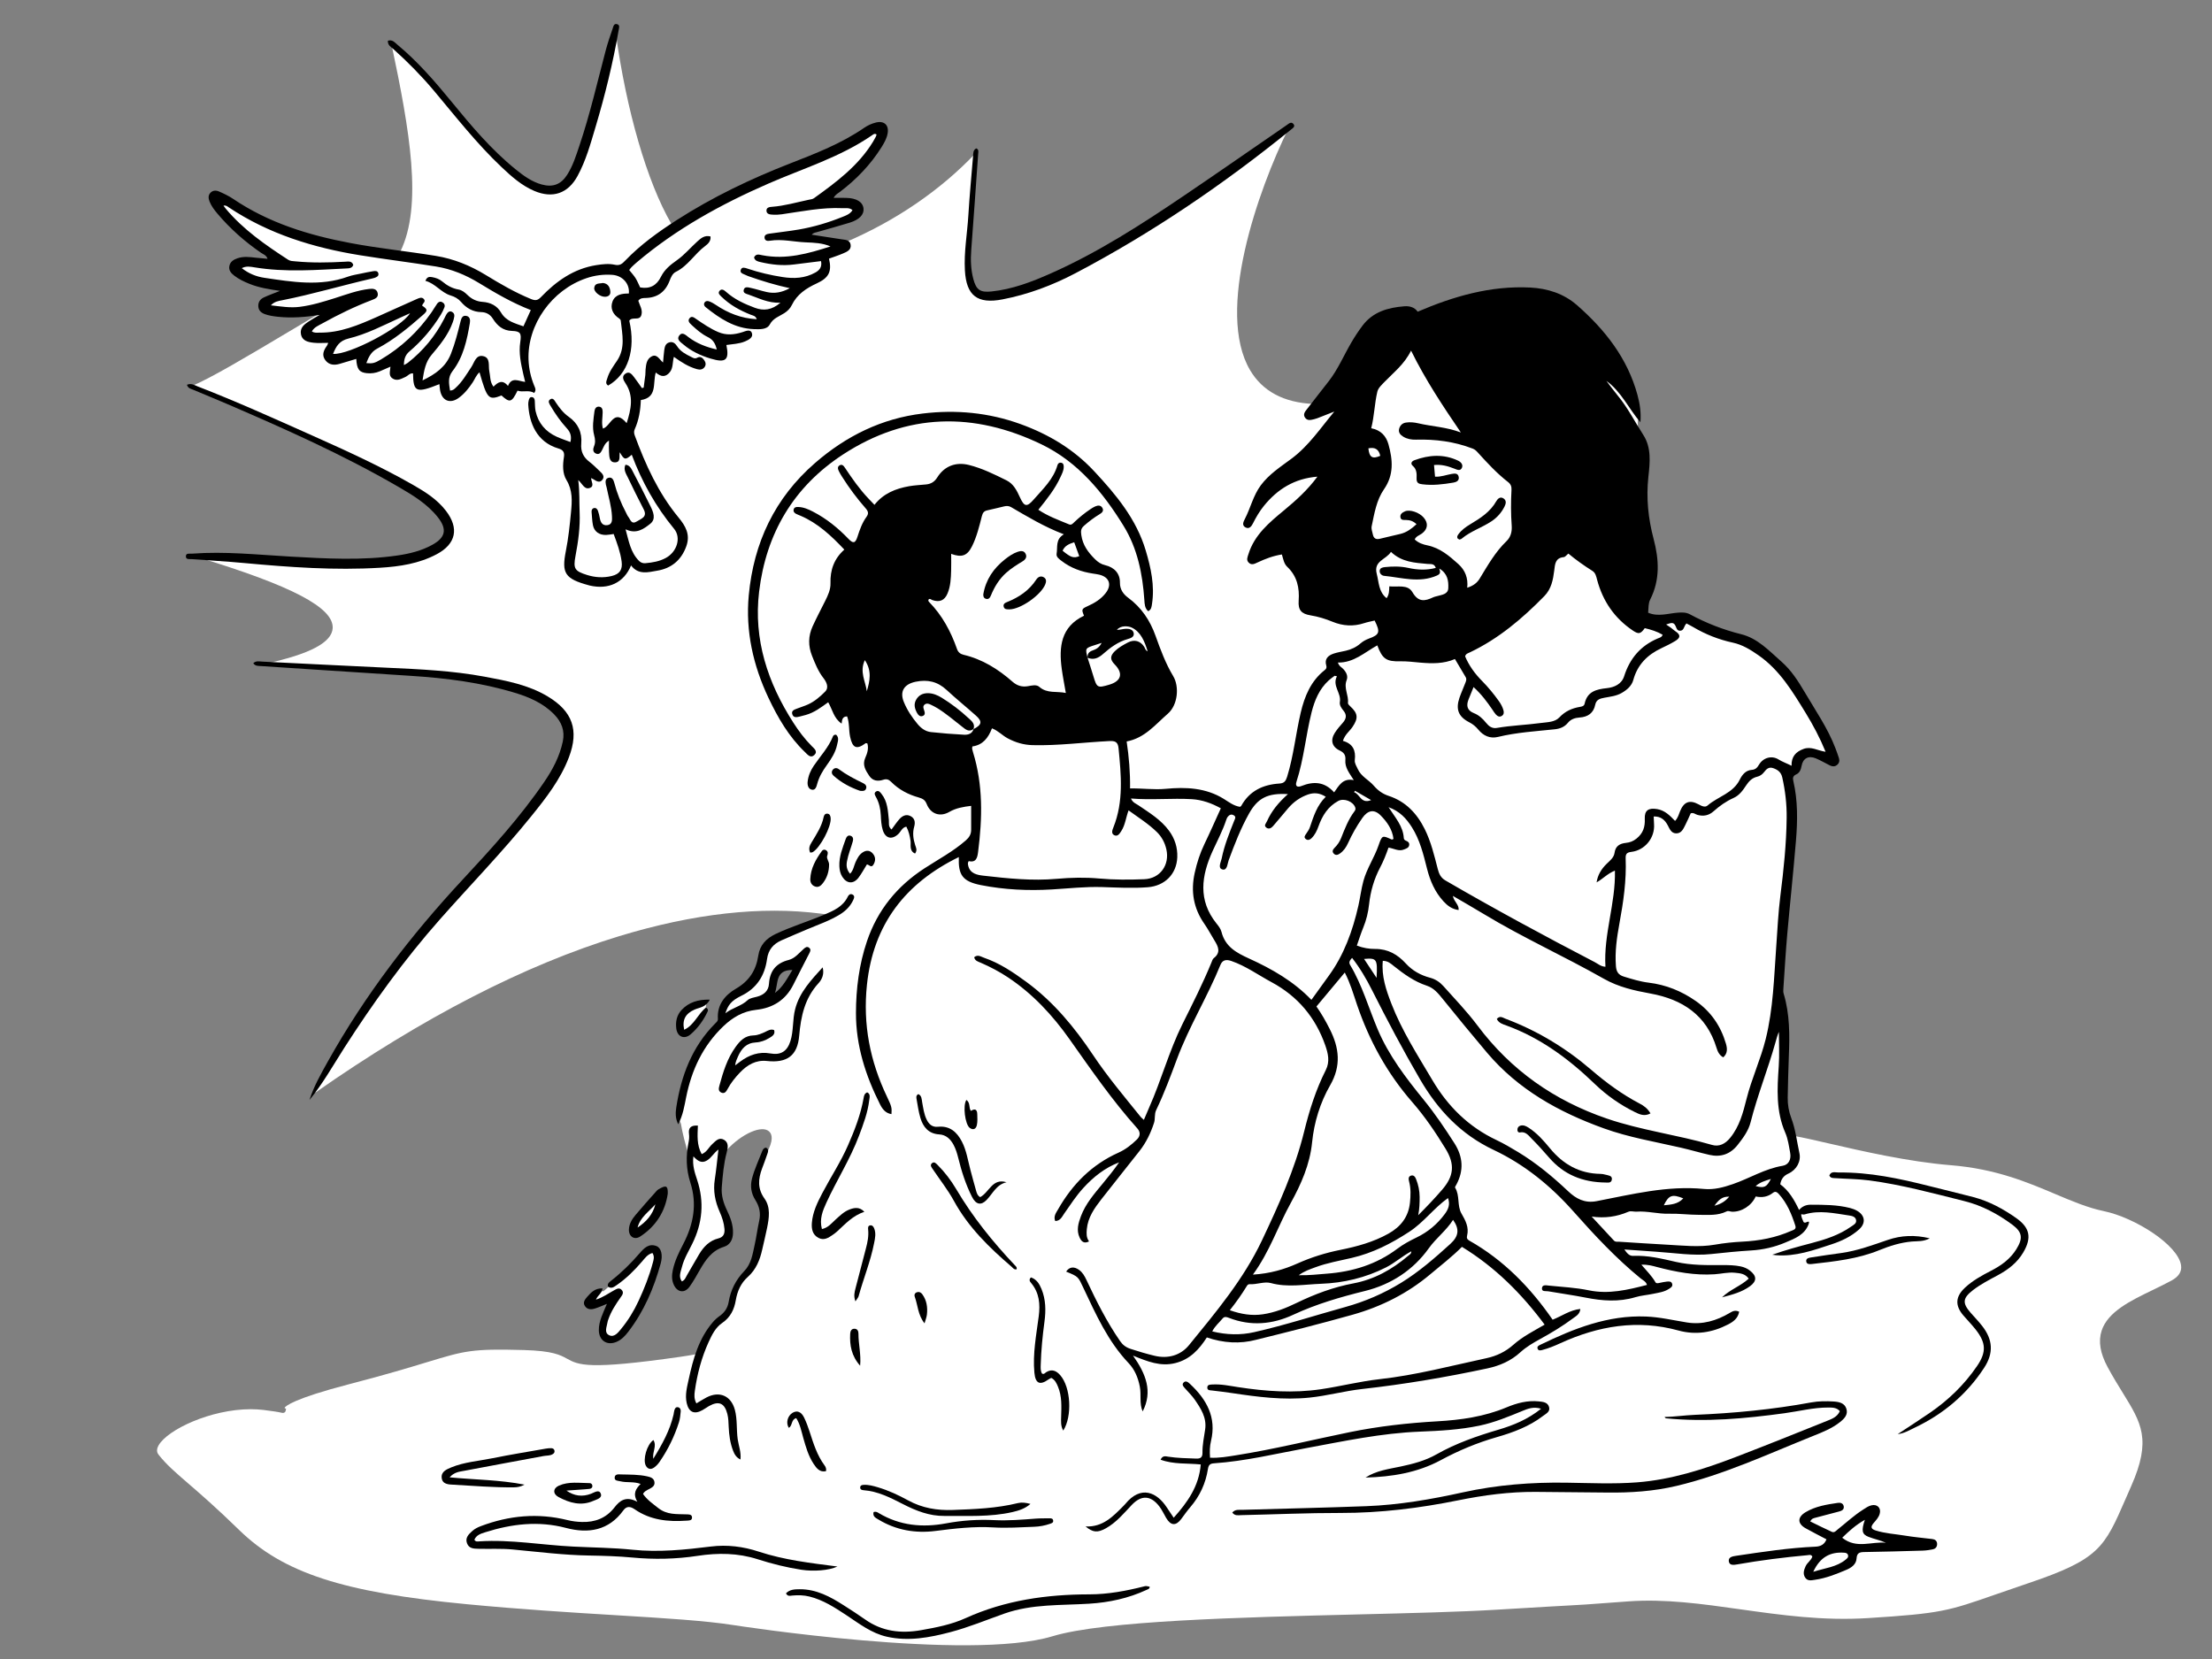 <?xml version="1.0" encoding="utf-8"?>
<!-- Generator: Adobe Illustrator 28.0.0, SVG Export Plug-In . SVG Version: 6.00 Build 0)  -->
<svg version="1.1" id="Calque_1" xmlns="http://www.w3.org/2000/svg" xmlns:xlink="http://www.w3.org/1999/xlink" x="0px" y="0px"
	 viewBox="0 0 800 600" style="enable-background:new 0 0 800 600;" xml:space="preserve">
<rect x="0" y="0" width="800" height="600" fill="#808080" stroke="none"/>
<style type="text/css">
	.st0{fill:#FFFFFF;}
</style>
<path class="st0" d="M222.56,484.4c1.69-0.71,2.92-2.11,3.91-3.38c5.06-6.59,8.83-14.54,11.53-24.32c0.68-2.48,0.29-4.62-0.93-5.1
	c-1.87-0.73-3.11,0.17-4.87,2.21c-3.41,3.96-6.86,7.29-10.54,10.18l-0.13,0.1c-0.24,0.19-0.47,0.37-0.6,0.54l-0.15,0.16
	c-0.6,0.52-1.31,1.14-2.21,1.94l-0.3,0.27l-0.4-0.02c-2.16-0.08-3.41,1.17-4.73,2.7c-0.97,1.13-1.12,1.57-0.74,2.15
	c0.32,0.49,0.89,0.98,2.47,0.49c0.9-0.28,1.77-0.64,2.78-1.06c0.47-0.2,0.97-0.4,1.5-0.61l2.21-0.88l-0.92,2.19
	c-0.25,0.59-0.49,1.13-0.71,1.65c-0.48,1.1-0.89,2.04-1.24,3.01c-0.44,1.22-0.93,2.83-0.89,4.51c0.04,1.46,0.57,2.59,1.5,3.19
	C220,484.93,221.24,484.95,222.56,484.4z"/>
<path class="st0" d="M240.52,431.6c0.02-0.87-0.05-1.27-0.1-1.45c-0.16,0.03-0.46,0.13-1.03,0.43c-0.36,0.19-0.86,0.44-1.12,0.73
	l-0.24,0.26c-2.47,2.77-5.03,5.63-7.45,8.51c-1.39,1.65-2.04,3.05-2.11,4.53c-0.05,0.91,0.25,1.64,0.8,1.96
	c0.48,0.27,1.09,0.19,1.73-0.22C236.39,442.85,239.59,437.88,240.52,431.6z"/>
<path class="st0" d="M245.58,371.88c0.15,1.08,0.62,1.84,1.3,2.1c0.66,0.25,1.5,0,2.3-0.7c2.38-2.06,4.33-4.68,5.81-7.8
	c0.04-0.09,0.05-0.12,0.05-0.12l0.09-0.34c0.08-0.16,0.12-0.48,0.18-1.01c0.05-0.38,0.11-0.85,0.21-1.46
	c-3.57,0.12-6.23,1.22-8.28,3.42C245.81,367.47,245.26,369.46,245.58,371.88z"/>
<path class="st0" d="M785.27,463.18c2.71-1.46,3.87-3.29,3.54-5.57c-1.07-7.33-16.65-17.25-27.94-19.59
	c-5.78-1.2-11.48-3.61-17.51-6.16c-10.12-4.28-21.59-9.13-37.76-10.44c-15.4-1.25-32.11-5.1-44.32-7.91
	c-4.96-1.14-9.24-2.13-12.04-2.6l-0.67-0.11l-0.14-0.67c-0.46-2.17-0.91-3.8-1.48-5.29c-0.97-2.56-1.43-5.24-1.37-7.97l0.05-2.43
	c0.09-4.04,0.18-8.22,0.35-12.34c0.3-7.29,0.41-15.02-1.83-22.46c-0.21-0.68-0.18-1.38-0.13-2.09c0.12-1.77,0.24-3.53,0.35-5.3
	c0.31-4.72,0.63-9.6,1.05-14.4c0.44-5.01,0.93-10.09,1.41-15.01c0.6-6.16,1.21-12.53,1.73-18.8c0.52-6.32,0.82-13.81-0.93-21.33
	c-0.25-1.08-0.36-2.63,1.64-3.52c0.7-0.31,1.12-1.02,1.34-2.29c0.29-1.65,1.06-2.86,2.24-3.51c1.19-0.66,2.65-0.66,4.23-0.01
	c1.18,0.48,2.3,1.08,3.39,1.66c0.6,0.32,1.2,0.64,1.8,0.94c0.81,0.4,1.24,0.19,1.52-0.04c0.28-0.22,0.62-0.61,0.38-1.4
	c-0.33-1.04-0.72-2.15-1.23-3.47c-2.08-5.46-5.19-10.53-8.19-15.42c-0.97-1.58-1.94-3.17-2.88-4.77c-2.21-3.75-4.66-7.68-8.22-10.8
	c-0.73-0.64-1.46-1.3-2.19-1.97c-3.69-3.36-7.17-6.53-11.91-7.71c-6.49-1.61-12.82-4.07-18.81-7.3c-1.03-0.56-2.11-0.6-3.73-0.48
	c-0.92,0.07-1.83,0.21-2.81,0.36c-2.73,0.42-5.56,0.86-8.48-0.42l-0.67-0.29l0.08-0.73c0.05-0.45,0.07-0.89,0.09-1.33
	c0.06-1.25,0.12-2.54,0.75-3.76c3.05-6,3.42-12.74,1.17-21.22c-2.1-7.91-2.73-15.38-1.92-22.85l0.01-0.13
	c0.53-4.93,1.08-10.03-1.69-14.33c-0.32-0.5-0.63-1-0.95-1.51l-0.14-0.23l-0.01-0.27c-0.03-0.98-0.06-1.99-0.11-3.07v-0.06v-0.06
	c0.25-3.02-0.08-6.05-1.02-9.53c-3.19-11.71-10.03-21.87-21.54-31.97c-4.29-3.76-9.8-5.84-16.38-6.17
	c-12.42-0.62-24.82,2.05-40.23,8.66l-0.76,0.32l-0.46-0.68c-0.98-1.43-2.65-1.62-3.88-1.53c-6.94,0.53-11.39,2.56-14.42,6.59
	c-1.42,1.89-2.79,3.96-4.06,6.15c-0.87,1.5-1.7,3.07-2.5,4.59c-1.66,3.15-3.37,6.4-5.62,9.32c-1.17,1.51-2.34,3.01-3.52,4.51
	l-2.44,3.13l-0.52-0.02c-10.67-0.48-18.36-4.58-22.86-12.2c-12.57-21.26,2.8-64.97,13.87-87.45l0.1-0.2l0.17-0.14
	c0.08-0.07,0.18-0.14,0.27-0.21c0.14-0.11,0.38-0.29,0.51-0.42c-0.07-0.09-0.11-0.11-0.11-0.11c-0.09,0.03-0.49,0.32-0.7,0.48
	c-0.12,0.09-0.24,0.18-0.36,0.26c-4.02,2.77-8.04,5.54-12.06,8.32c-8.11,5.6-16.5,11.39-24.8,17.01
	c-14.18,9.59-30.8,20.49-48.64,28.4c-6.64,2.94-13.86,5.78-21.72,6.58c-4.5,0.46-6.41-0.86-7.58-5.25
	c-0.84-3.16-1.1-6.67-0.79-10.74c0.76-10.02,1.48-20.21,2.17-30.07l0.34-4.8c0-0.04,0.01-0.07,0.01-0.11
	c-12.59,13.3-28.84,24.42-47.02,32.17l-0.26,0.11l-0.74-0.1c-0.2-0.03-0.41-0.05-0.6-0.08c-2.51-0.39-5.02-0.78-7.59-1.17
	l-5.04-0.77l1.27-1.38c0.78-0.85,1.58-1.03,2.17-1.16c0.11-0.02,0.22-0.05,0.33-0.08c1.04-0.3,2.08-0.59,3.12-0.88
	c2.83-0.8,5.76-1.63,8.61-2.51c2.91-0.9,4.46-2.38,4.26-4.06c-0.29-2.46-3.42-2.9-5.25-2.93c-0.98-0.02-1.95-0.02-3-0.01l-3.25,0.01
	l0.8-1.48c0.66-1.21,1.51-1.78,2.2-2.24c0.17-0.11,0.34-0.22,0.49-0.34c6.13-4.67,10.92-9.82,14.65-15.76
	c0.89-1.42,1.78-2.94,2.09-4.64c0.2-1.12,0.03-2-0.48-2.48s-1.39-0.6-2.49-0.35c-1.39,0.33-2.73,0.93-3.97,1.79
	c-8.27,5.69-17.64,9.35-26.7,12.88l-0.23,0.09c-15.6,6.09-28.98,12.77-40.89,20.42l-1.99,1.3l-0.53-0.91
	c-8.74-15.1-16.25-40.95-20.1-69.15l-0.02-0.16l0.14-0.76c0.02-0.13,0.05-0.26,0.08-0.39c0.04-0.2,0.11-0.51,0.1-0.67
	c-0.03-0.01-0.06-0.02-0.08-0.02c-0.09,0.15-0.18,0.47-0.24,0.66c-0.04,0.14-0.08,0.27-0.12,0.4c-0.95,2.74-1.79,5.22-2.47,7.78
	c-0.77,2.91-1.51,5.82-2.26,8.73c-2.17,8.49-4.41,17.26-7.26,25.73l-0.28,0.82c-1.12,3.36-2.29,6.83-4.27,9.95
	c-2.47,3.88-5.84,5.16-10.33,3.93c-3.88-1.07-6.97-3.39-9.79-5.68c-8.71-7.05-15.99-15.64-23.3-24.57
	c-6.69-8.17-12.55-14.78-19.43-20.48c-0.17-0.14-0.34-0.3-0.52-0.46c-0.46-0.43-0.79-0.7-1.11-0.83l0.07,0.21
	c6.6,31.22,11.39,58.43,3.19,75.12l-0.32,0.65l-0.71-0.1c-6.1-0.83-11.59-1.61-17.11-2.65c-17.95-3.38-31.56-8.51-42.85-16.15
	c-1.57-1.06-3.37-1.9-4.92-2.57c-0.87-0.38-1.56-0.28-2.05,0.3c-0.35,0.42-0.49,0.92-0.05,2.06c0.61,1.57,1.66,2.89,2.68,4.09
	c4.38,5.18,9.61,9.88,15.56,13.97c0.16,0.11,0.35,0.21,0.53,0.31c0.75,0.42,1.77,0.99,2.21,2.38l0.45,1.43l-2.91-0.26
	c-0.97-0.08-1.88-0.16-2.78-0.27l-0.22-0.03c-2.11-0.25-4.11-0.48-6.02,0.17c-1.44,0.49-2.1,1.07-2.3,2.02
	c-0.19,0.92,0.2,1.62,1.44,2.57c1.67,1.28,3.6,2.14,5.25,2.81c3.17,1.28,6.48,1.83,10.79,2.46l3.68,0.54l-3.45,1.38
	c-0.71,0.28-1.39,0.54-2.03,0.79c-1.41,0.54-2.63,1.01-3.82,1.57c-0.98,0.46-1.44,1.22-1.38,2.25c0.04,0.67,0.28,1.42,1.78,1.96
	c1.43,0.51,2.96,0.71,4.41,0.87c3.35,0.37,6.85,0.32,11.03-0.14l4.61-0.51l-3.99,2.37c-2.77,1.64-5.55,3.3-8.29,4.93
	c-14.35,8.55-27.95,16.65-34.76,19.43c0.16,0.08,0.34,0.15,0.57,0.24c0.14,0.05,0.29,0.11,0.42,0.17c1.83,0.78,3.67,1.54,5.5,2.3
	c2.24,0.93,4.48,1.86,6.71,2.82c20.32,8.76,41.86,18.29,62.14,30.05c4.69,2.72,10.52,6.1,14.63,11.34c1.88,2.39,2.6,4.47,2.22,6.36
	c-0.39,1.9-1.89,3.55-4.6,5.04c-3.52,1.93-7.62,3.19-12.93,3.96c-12.98,1.88-26.14,1.13-38.86,0.4c-2.61-0.15-5.21-0.33-7.82-0.5
	c-9.06-0.62-18.43-1.26-27.65-0.57l1.7,0.15c34.26,10.39,49.39,18.31,49.07,25.69c-0.23,5.2-8.18,9.43-24.3,12.92
	c17.34,1.14,35.23,2.32,52.85,3.44c14.97,0.95,26.92,2.9,37.6,6.14c4.5,1.36,10.25,3.52,14.72,8.12c3.06,3.14,4.18,6.74,3.35,10.69
	c-1.03,4.88-3.22,9.65-6.9,15.01c-8.66,12.65-18.92,23.95-29.55,35.37c-20.09,21.59-35.98,43-48.56,65.47l-0.4,0.71
	c-1.85,3.3-3.75,6.69-5.19,10.24c38.89-27.21,75.89-46.26,110.02-56.66c26.85-8.18,51.36-10.92,72.85-8.15l3.77,0.49l-3.52,1.43
	c-2.01,0.81-4.06,1.58-6.05,2.31c-3.35,1.24-6.82,2.53-10.09,4.08c-3.4,1.62-5.21,3.86-5.69,7.07c-0.85,5.67-3.64,9.8-8.52,12.64
	c-4.31,2.5-6.35,5.88-6.07,10.03c0.08,1.12-0.64,1.8-1.11,2.26l-0.18,0.17c-7.41,7.45-11.79,16.9-13.77,29.75
	c-0.26,1.71-0.37,3.56,0.6,5.55l0.09,0.28c0.55,3.37,1.66,7.71,3.06,11.91l0.06,0.17v0.17c-0.07,2.97,0.35,5.89,1.24,8.67
	c2.4,7.46,1.54,14.97-2.61,22.96c-1.57,3.03-3.04,6.01-3.71,9.22c-0.41,1.96-0.31,3.42,0.32,4.75c0.48,1.01,1.17,1.62,1.91,1.69
	c0.71,0.06,1.43-0.37,2.05-1.23c1.09-1.51,2.06-3.19,2.99-4.82l0.73-1.27c2.18-3.75,4.52-7.23,9.17-8.68
	c1.71-0.54,2.6-1.92,2.64-4.12c0.05-2.86-0.96-5.38-2.06-7.67c-1.59-3.31-2.22-6.15-1.99-8.95c0.32-3.89,0.65-7.92,1.6-11.85
	l0.05-0.22l0.15-0.18c5.04-6.14,12.75-10.09,15.87-8.14c1.19,0.74,2.2,2.49,0.3,6.63l-0.25,0.54l-0.6,0.04
	c-0.18,0.01-0.32,0.02-0.56,0.64c-0.37,0.95-0.76,1.89-1.14,2.84c-0.92,2.23-1.87,4.53-2.49,6.88c-0.67,2.54-0.31,4.87,1.1,7.1
	c1.63,2.58,2.14,5.32,1.51,8.15c-0.32,1.43-0.57,2.91-0.82,4.35c-0.25,1.47-0.52,2.99-0.85,4.49c-0.09,0.39-0.17,0.79-0.25,1.19
	c-0.64,3.04-1.31,6.18-3.73,8.68c-2.93,3.03-4.7,6.52-5.39,10.66c-0.4,2.36-1.64,4.3-3.71,5.75c-0.81,0.57-1.58,1.27-2.21,2
	c-2.41,2.8-4.3,6.15-5.8,10.25l-0.2,0.53l-0.56,0.1c-2.05,0.38-4.01,0.71-5.98,0.99c-33.52,4.81-36.85,2.99-41.06,0.68
	c-2.42-1.33-5.17-2.83-15.55-3.12c-18.87-0.52-21.34,0.23-35.02,4.38c-6.23,1.89-14.75,4.49-28.16,7.96
	c-20.2,5.25-23.04,7.93-23.43,8.57l0.58,0.4l-0.22,0.85c-0.1,0.23-0.43,0.74-1.3,0.54c-1.37-0.32-3.63-0.67-6.72-1.04
	c-1.49-0.17-3-0.26-4.53-0.26c-14.53,0-30.19,7.43-33.35,13.09c-0.74,1.33-0.74,2.43,0.01,3.37c2.82,3.57,5.95,6.27,10.68,10.36
	c4.31,3.72,10.21,8.82,18.44,16.85c15.94,15.53,37.48,22.56,82.32,26.85c19.79,1.89,37.85,3,53.79,3.97
	c18.14,1.11,32.47,1.98,42.69,3.59c0.85,0.13,85,13.22,115.38,4.03c18.58-5.62,67.58-6.83,110.82-7.9
	c18.99-0.47,36.93-0.91,49.83-1.7c17.26-1.05,23.77-1.4,27.27-1.59c4.4-0.24,4.4-0.24,15.03-1.03l5.19-0.38
	c13.35-0.98,26.63,0.88,40.7,2.87c14.65,2.06,29.8,4.2,46.04,3.17c26.47-1.67,29.06-2.58,45.96-8.47c3.35-1.17,7.15-2.49,11.83-4.07
	c25.9-8.71,27.73-12.91,35.43-30.59c0.63-1.43,1.29-2.96,2-4.57c7.45-16.82,3.72-22.85-3.04-33.79c-1.67-2.7-3.57-5.77-5.48-9.32
	c-2.7-5-3.4-9.3-2.16-13.13c2.24-6.9,10.55-10.9,18.59-14.77C780.86,465.43,783.15,464.32,785.27,463.18z M287.43,351.33
	c-0.31,0.5-0.6,0.99-0.9,1.49c-1.61,2.7-3.13,5.25-5.71,7.12l-2.84,2.07l1.33-3.25c0.3-0.73,0.45-1.62,0.6-2.56
	c0.45-2.7,1.06-6.39,6.54-6.39c0.04,0,0.09,0,0.13,0l1.77,0.02L287.43,351.33z"/>
<path d="M436.47,483.7c-2.75,4.27-6.03,7.94-11.41,9.28c-5.33,1.33-9.97-0.54-15.29-2.7c4.67,6.6,7.2,12.97,3.49,20.18
	c-1.28-2.9-0.44-6-1.04-9.02c-0.64-3.22-1.82-6.09-4.04-8.44c-7.49-7.89-11.85-17.66-16.4-27.3c-1.85-3.92-1.7-3.99-6.2-5.8
	c1.14-1.73,2.86-1.97,4.73-0.59c1.24,0.91,1.97,2.22,2.62,3.6c3.58,7.62,7.34,15.14,12.15,22.09c0.97,1.41,2.1,2.28,3.84,2.85
	c2.85,0.94,5.72,1.78,8.63,2.48c4.91,1.19,9.49-0.17,12.5-3.88c9.72-11.93,19.66-23.73,26.34-37.82c6.06-12.8,11.89-25.64,15.3-39.5
	c1.86-7.58,4.24-15.09,7.79-22.11c1.56-3.08,0.85-6-0.17-8.94c-3.54-10.11-9.94-17.75-19.43-22.86c-4.83-2.6-9.31-5.86-14.56-7.67
	c-1.68-0.58-3.15-0.51-3.93,1.41c-4.71,11.58-11.34,22.28-15.71,34.01c-2.33,6.25-4.65,12.49-7.53,18.5
	c-0.73,1.53-0.28,3.11-0.78,4.63c-1.2,3.68-2.85,7.12-5.24,10.16c-4.58,5.83-9.23,11.61-13.79,17.45c-2.52,3.23-4.9,6.58-5.28,10.85
	c-0.13,1.47-0.23,2.99,0.81,4.41c-1.91,0.97-2.78-0.05-3.41-1.39c-1.24-2.65-0.46-5.24,0.48-7.75c1.7-4.53,4.86-8.12,7.88-11.78
	c2.05-2.48,4.08-4.99,5.93-7.67c-5.16,1.97-9.32,5.29-12.97,9.29c-2.6,2.84-4.67,6.06-6.87,9.2c-0.8,1.14-1.41,2.7-3.28,2.73
	c-0.7-1.72,0.33-2.99,1.04-4.23c5.17-9.08,12.22-16.19,21.85-20.5c2.56-1.15,4.69-2.84,6.66-4.76c1.26-1.23,1.33-2.69,0.15-4
	c-9.03-10.08-16.69-21.19-24.48-32.21c-6.14-8.69-13.31-16.44-22.25-22.39c-3.13-2.09-6.44-3.82-9.89-5.32
	c-0.94-0.41-2.09-0.65-2.39-1.99c1.3-1.11,2.46-0.2,3.53,0.17c5.67,1.94,10.56,5.24,15.35,8.75c9.82,7.2,17.43,16.43,24.13,26.46
	c5.24,7.85,11.31,15.04,17.22,22.37c0.25,0.31,0.59,0.55,1.15,1.06c0.68-1.6,1.26-3.02,1.89-4.42c4.41-9.89,7.2-20.44,12.03-30.15
	c3.67-7.38,7.4-14.74,10.53-22.38c0.22-0.54,0.4-1.2,0.82-1.53c2.67-2.06,1.62-4.2,0.26-6.4c-1.23-1.98-2.3-4.07-3.63-5.97
	c-3.96-5.67-5.01-11.77-3.51-18.52c0.8-3.61,1.9-7.04,3.5-10.36c2.02-4.19,3.89-8.46,5.94-12.95c-3.26-1.8-6.76-3.08-10.49-3.3
	c-7.23-0.42-14.47,0.38-22.01-0.24c0.63,1.5,1.8,1.84,2.69,2.45c3.99,2.71,8.15,5.22,11.08,9.21c2.1,2.86,3.12,6.11,2.98,9.6
	c-0.25,6.09-4.52,10.34-10.67,10.83c-5.5,0.43-11,0.11-16.49-0.06c-6.1-0.19-12.14,0.5-18.2,0.86c-8.58,0.51-17.19,0.1-25.61-1.56
	c-6.77-1.33-8.27-3.72-8.04-10.15c-19.24,9.39-30.92,24.21-33.23,46.19c-1.51,14.35,1.12,27.64,7.25,40.47
	c1.73,3.62,1.77,4.03,1.62,6.31c-2.14-0.33-3.29-1.85-4.12-3.51c-5.23-10.38-8.74-21.27-8.72-33.02c0.01-8.86,1.13-17.6,4-26.06
	c3.83-11.25,10.9-19.91,20.82-26.33c5.03-3.26,10.34-6.09,14.89-10.06c1.23-1.08,1.95-2.22,1.95-3.83c0-2.83,0-5.66,0-8.68
	c-2.74,0.33-5.44,0.76-7.9,2.19c-3.31,1.92-6.73,0.79-8.16-2.81c-0.59-1.49-1.39-1.99-2.96-2.43c-3.69-1.03-7.13-2.81-9.88-5.6
	c-0.88-0.88-1.67-1.19-2.87-0.79c-1.99,0.66-3.88,0.42-5.11-1.45c-1.27-1.93-2.57-3.89-1.42-6.46c0.73-1.64,1.3-3.4,0.77-5.22
	c-0.32-0.06-0.53-0.16-0.61-0.1c-3.3,2.45-4.79,1.77-5.64-2.33c-0.51-2.44-0.2-4.99-1.08-7.35c-1.69,0.01-1.85,1.19-1.98,2.6
	c-2.85-1.89-3.3-5.03-4.86-7.72c-2.55,1.83-5.06,3.76-8.14,4.6c-0.72,0.2-1.45,0.39-2.17,0.57c-1.1,0.28-2.31,0.51-2.7-0.9
	c-0.36-1.31,0.85-1.62,1.77-1.99c1.32-0.52,2.68-0.92,3.96-1.5c2.38-1.09,4.38-2.82,6.17-4.63c1.52-1.55,0.42-3.57-0.65-4.95
	c-1.88-2.43-2.97-5.18-4.08-7.97c-1.44-3.61-1.4-7.18,0.2-10.68c1.42-3.1,3.01-6.13,4.54-9.18c1.02-2.03,2-4.17,1.93-6.41
	c-0.14-4.79,1.27-8.84,5-12.17c-4.73-5.02-9.55-9.54-15.81-12.23c-0.54-0.23-1.09-0.43-1.61-0.69c-0.64-0.33-1.09-0.82-0.9-1.6
	c0.2-0.81,0.9-0.92,1.59-0.9c1.97,0.05,3.73,0.83,5.43,1.71c4.86,2.51,9.05,5.92,12.82,9.85c1.68,1.75,2.47,1.58,3.22-0.75
	c0.82-2.55,1.7-5.07,3.29-7.25c0.84-1.16,0.64-1.98-0.29-3.04c-3.13-3.57-5.98-7.37-8.52-11.4c-0.4-0.63-0.8-1.27-1.13-1.94
	c-0.38-0.76-0.74-1.67,0.19-2.22c0.96-0.58,1.54,0.24,2,0.94c2.59,3.89,5.26,7.71,8.49,11.1c0.63,0.66,1.25,1.31,2.13,2.23
	c3.25-4.13,7.67-5.87,12.5-6.73c2.04-0.36,4.13-0.44,6.2-0.65c1.76-0.18,3.03-0.95,4.02-2.54c2.59-4.13,6.72-5.67,11.43-4.5
	c4.81,1.2,9.21,3.39,13.61,5.57c2.53,1.25,3.74,3.69,4.86,6.15c1.57,3.46,2.53,3.58,4.99,0.76c3.33-3.82,7.12-7.31,8.58-12.42
	c0.17-0.61,0.65-1,1.33-0.87c0.85,0.16,0.94,0.88,0.93,1.55c-0.01,1.29-0.61,2.41-1.13,3.54c-1.98,4.37-4.95,8.08-8.05,11.92
	c3.53,2.36,7.36,3.73,11.1,5.28c0.87,0.36,1.38-0.3,1.92-0.82c1.82-1.72,3.75-3.3,5.84-4.69c0.55-0.37,1.12-0.73,1.73-0.99
	c1-0.44,2.05-0.47,2.61,0.63c0.55,1.06-0.25,1.73-1.06,2.21c-2.01,1.21-3.85,2.61-5.61,4.16c-1.1,0.97-1.22,1.8-0.99,3.37
	c0.52,3.67,2.45,6.22,4.92,8.69c1.11,1.11,2.21,1.85,3.74,2.21c3.33,0.8,5.35,3.01,5.31,6.33c-0.04,2.54,1.38,4.27,2.96,5.43
	c4.84,3.56,7.93,8.23,9.91,13.76c1.8,5.02,3.63,10,6.4,14.61c2.23,3.71,1.74,10.39-1.97,13.6c-4.49,3.89-8.29,8.78-14.87,10.02
	c0.84,5.62,1.31,11.21,1.23,16.99c4.44-0.09,8.64,0.54,12.89,0.14c7.32-0.7,14.53-0.39,21.03,3.65c1.82,1.13,3.5,2.48,5.81,2.86
	c0.09-0.06,0.37-0.16,0.48-0.35c3-5.43,7.88-7.7,13.79-8.07c1.75-0.11,2.31-0.89,2.8-2.44c2.35-7.59,3.11-15.5,4.92-23.19
	c1.39-5.91,3.65-11.45,8.65-15.38c0.58-0.45,0.83-0.88,0.59-1.69c-0.72-2.38,0.68-3.63,2.68-4.3c1.41-0.47,2.91-0.69,4.37-1.03
	c1.98-0.46,3.78-1.29,5.32-2.64c0.89-0.77,1.9-1.33,3.01-1.74c3.92-1.42,4.23-2.33,2.12-6.54c-1.22,0.3-2.53,0.52-3.77,0.93
	c-3.9,1.29-7.74,1.04-11.48-0.5c-2.56-1.05-5.15-1.86-7.89-2.3c-3.34-0.54-4.58-1.91-4.34-5.27c0.34-4.75-0.57-8.92-4.15-12.31
	c-1.17-1.11-1.42-2.78-1.92-4.45c-3.19,0.49-6.02,1.59-8.8,2.89c-1.08,0.5-2.17,1.1-3.21,0.05c-0.94-0.95-0.41-2-0.09-3.04
	c2.17-7.01,7.52-11.43,12.87-15.86c4.35-3.6,8.53-7.36,12.08-12.18c-8.28,0.66-14.42,4.5-19.33,10.54
	c-1.58,1.95-2.85,4.09-3.97,6.34c-0.53,1.07-1.35,2.2-2.71,1.47c-1.39-0.74-0.77-2.01-0.23-3.06c2.07-3.98,3.02-8.47,5.76-12.16
	c3-4.04,7.19-6.72,11.1-9.63c6.27-4.66,10.5-11.07,15.49-17.04c-1.7,0.67-3.39,1.34-5.09,2c-0.7,0.27-1.4,0.57-2.12,0.74
	c-1.21,0.28-2.54,0.73-3.41-0.6c-0.82-1.26,0.14-2.24,0.82-3.13c2.58-3.37,5.23-6.69,7.83-10.05c3.29-4.25,5.37-9.2,8.05-13.8
	c1.25-2.16,2.63-4.26,4.13-6.25c3.77-5.02,9.27-6.54,15.15-6.99c1.8-0.14,3.67,0.32,4.79,1.96c13.04-5.59,26.38-9.45,40.67-8.74
	c6.32,0.32,12.18,2.19,16.99,6.41c10.12,8.88,18.23,19.17,21.84,32.46c0.87,3.19,1.34,6.44,1.06,9.87
	c-4.25-4.92-6.88-11.05-12.3-14.97c1.32,1.71,2.58,3.47,3.96,5.13c3.7,4.44,6.29,9.6,9.39,14.42c3,4.64,2.38,10.07,1.83,15.12
	c-0.83,7.69-0.07,15.08,1.89,22.48c1.97,7.41,2.39,14.79-1.24,21.93c-0.73,1.44-0.56,3.08-0.74,4.75c3.63,1.58,7.26,0.23,10.82-0.02
	c1.59-0.11,2.95-0.11,4.28,0.6c5.89,3.18,12.05,5.59,18.57,7.21c5.97,1.48,10.08,6,14.52,9.89c3.55,3.11,6.03,6.98,8.43,11.05
	c3.92,6.67,8.36,13.04,11.14,20.34c0.44,1.17,0.87,2.34,1.25,3.53c0.3,0.95,0.1,1.84-0.7,2.48c-0.81,0.65-1.72,0.58-2.59,0.15
	c-1.72-0.85-3.36-1.84-5.13-2.57c-2.62-1.08-4.63,0.04-5.1,2.77c-0.23,1.32-0.72,2.5-1.91,3.04c-1.21,0.54-1.33,1.3-1.07,2.38
	c1.66,7.15,1.55,14.41,0.95,21.64c-0.93,11.28-2.15,22.54-3.15,33.82c-0.58,6.55-0.95,13.12-1.4,19.68
	c-0.04,0.58-0.07,1.2,0.09,1.73c2.26,7.46,2.2,15.11,1.88,22.79c-0.21,4.91-0.29,9.83-0.4,14.74c-0.06,2.61,0.38,5.15,1.31,7.59
	c1.54,4.08,2,8.41,2.93,12.64c0.64,2.95-1.02,6.01-3.98,7.37c-1.73,0.79-2.61,1.92-2.96,3.87c3.07,2.27,5.04,5.53,6.81,9.29
	c1.21-1.42,2.67-1.91,4.25-1.9c4.74,0.02,9.5,0,14.14,1.18c0.88,0.22,1.76,0.55,2.55,0.99c2.94,1.66,3.29,4.49,0.78,6.75
	c-2.9,2.61-6.39,4.23-10.05,5.43c-6.48,2.13-12.94,4.45-19.95,3.92c-0.3-0.02-0.6-0.08-1.41-0.18c4.93-1.75,9.48-2.96,14.04-4.16
	c5.09-1.33,10.09-2.92,14.45-6c0.86-0.61,2.09-1.14,1.81-2.43c-0.27-1.24-1.57-1.47-2.61-1.62c-5.32-0.78-10.63-2.01-16.01-0.37
	c-0.35,0.11-0.78-0.04-1.21-0.07c-0.03,1.13,0.52,1.97,0.84,2.83c0.72,0.63,1.25-0.36,1.96-0.09c-0.02,0.21,0.01,0.45-0.06,0.66
	c-1.38,4.06-5.04,5.38-8.47,6.83c-3.93,1.67-8.12,2.62-12.36,2.87c-4.83,0.29-9.62,0.79-14.42,1.3c-6.67,0.71-13.3-0.41-19.94-0.84
	c-3.7-0.24-7.4-0.52-11.52-0.81c0.98,1.38,1.8,2.37,3.15,2.31c5.32-0.24,10.42,1.02,15.53,2.19c5.58,1.27,11.24,1.17,16.9,1.15
	c2.17-0.01,4.33,0.03,6.47,0.47c1.25,0.26,2.38,0.74,3.38,1.53c2.48,1.93,2.54,3.78,0.02,5.63c-3,2.19-6.56,3.08-10.12,4.03
	c2.8-2.78,6.68-4.04,9.65-6.76c-1.32-1.86-3.16-1.94-4.94-2.13c-2.52-0.27-4.97,0.39-7.46,0.55c-7.08,0.46-13.93-0.82-20.73-2.61
	c-1.67-0.44-3.35-0.96-5.69-0.85c1.94,2.26,3.81,4.1,5.1,6.36c0.31,0.54,1.05,0.3,1.64,0.18c0.81-0.17,1.63-0.35,2.45-0.43
	c0.74-0.07,1.62-0.16,1.92,0.74c0.35,1.03-0.5,1.48-1.2,1.93c-1.73,1.11-3.75,1.34-5.69,1.75c-2.12,0.45-4.32,0.59-6.37,1.21
	c-6.02,1.81-11.99,1.35-18.03,0.16c-4.49-0.89-9.03-1.5-13.54-2.29c-0.86-0.15-2.44,0.29-2.23-1.23c0.18-1.27,1.64-0.91,2.55-0.82
	c4.8,0.49,9.67,0.72,14.38,1.7c7.24,1.5,14.04-0.16,21.04-1.95c-0.34-1.25-1.51-1.72-2.34-2.4c-8.87-7.25-16.64-15.58-24.23-24.14
	c-8.19-9.25-17.7-17.01-28.91-22.3c-11.79-5.57-20.13-14.42-26.59-25.51c-6.17-10.59-11.89-21.4-17.41-32.34
	c-2.02-4-4.27-7.86-7.17-11.59c-0.8,0.89-1.3,1.55-0.71,2.55c4.35,7.27,6.65,15.43,9.91,23.17c4.05,9.6,10.25,17.67,16.73,25.64
	c4.05,4.98,7.65,10.3,11.1,15.71c3.09,4.85,3.43,9.8,0.7,14.91c-0.2,0.37-0.6,0.91-0.48,1.11c1.8,2.89,0.66,6.52,2.32,9.39
	c1.45,2.5,2.77,4.97,2.02,7.99c-0.21,0.86,0.03,1.34,0.83,1.8c12.36,7,22.01,16.87,30.11,28.59c3.29-1.29,6.22-3.49,10.02-3.89
	c-0.17,1.9-1.54,2.57-2.59,3.35c-3.81,2.84-7.88,5.3-12.04,7.58c-2.49,1.37-4.95,2.81-7.04,4.72c-3.43,3.14-7.47,4.89-11.96,5.85
	c-14.99,3.21-30.08,5.76-45.32,7.46c-6.37,0.71-12.57,2.44-18.97,3.1c-9.48,0.98-18.78-0.24-28.1-1.64
	c-2.38-0.36-4.78-0.64-7.18-0.93c-0.74-0.09-1.68,0.02-1.71-1c-0.03-1.19,1.04-1.12,1.83-1.17c3.19-0.19,6.3,0.5,9.42,0.97
	c9.93,1.52,19.87,2.22,29.86,0.74c7.08-1.05,14.04-2.84,21.17-3.63c13.11-1.45,25.84-4.83,38.7-7.6c3.67-0.79,6.9-2.35,9.72-4.85
	c3.32-2.95,7.28-4.95,11.3-7.28c-8.35-11.23-17.96-20.83-29.91-28.13c-3.62,3.63-7.59,6.67-11.4,9.88
	c-8.29,6.99-17.8,11.75-28.16,14.67c-11.54,3.25-23.17,6.17-34.81,9.05C448.48,486.09,442.52,485.76,436.47,483.7z M393.33,237.88
	c-0.1-1.34,0.48-2.18,1.77-2.61c1.32-0.44,2.5-1.11,3.32-2.76c-0.98,0.32-1.67,0.54-2.35,0.76
	C392.46,234.42,392.46,234.42,393.33,237.88c0.7,2.21,1.44,4.42,2.1,6.64c1.27,4.23,1.49,4.36,5.71,3.12
	c4.42-1.3,5.18-4.12,1.98-7.37c-1.66-1.69-1.69-3.01,0.02-4.71c1.37-1.36,3.05-2.28,4.75-3.18c2.33-1.22,4.52-0.65,5.95,1.58
	c0.33,0.52,0.36,1.25,1.22,1.59c-1.09-3.58-2.47-7.04-5.8-8.6c-1.05-0.49-3.83-0.94-5.32,0.85c1.08,0.02,2.11-0.34,3.15-0.39
	c1.17-0.06,2.57,0.16,2.9,1.44c0.38,1.49-1.04,1.96-2.12,2.27c-3.46,0.98-6.26,3.03-8.89,5.36
	C397.33,237.95,395.56,238.82,393.33,237.88z M352.04,263.71c3.02-1.5,3.32-2.76,0.99-4.84c-3.53-3.16-7.22-6.13-10.69-9.35
	c-3.26-3.02-6.85-3.85-11.18-2.96c-4.11,0.85-5.88,3.44-4.27,7.34c1.2,2.93,2.96,5.57,5,8c1.28,1.52,2.85,2.66,4.81,2.87
	c3.96,0.43,7.93,0.74,11.91,0.95c1.51,0.08,3-0.3,3.51-2.11L352.04,263.71z M502.17,306.55c-0.87,2.51-1.82,4.89-3.02,7.17
	c-2.2,4.17-3.49,8.62-4,13.31c-0.31,2.91-0.99,5.73-2.11,8.45c-0.87,2.12-1.55,4.31-2.32,6.5c2.32,0.9,4.53,1.23,6.63,1.22
	c4.65-0.02,8.11,2,11.12,5.29c2.36,2.58,5.34,4.22,8.72,5.12c1.91,0.51,3.48,1.52,4.8,2.99c4.22,4.72,8.62,9.29,12.41,14.36
	c12.07,16.11,27.75,27.09,46.74,33.59c12.41,4.25,25.46,5.86,38.01,9.52c2.62,0.77,4.82-0.38,6.58-2.54
	c3.39-4.15,4.67-9.11,5.94-14.14c1.85-7.35,5.1-14.27,6.93-21.63c2.72-10.98,2.99-22.24,3.8-33.44c0.44-6.14,0.72-12.29,1.5-18.41
	c1.19-9.34,2.16-18.69,2.27-28.12c0.06-4.93-0.51-9.8-1.59-14.62c-0.43-1.91-1.63-2.78-3.28-3.36c-1.59-0.56-2.47,0.35-3.33,1.47
	c-0.62,0.81-1.49,1.41-2.46,1.63c-1.86,0.43-3.01,1.64-4,3.15c-1.2,1.82-2.48,3.61-4.54,4.53c-2.7,1.2-5.06,2.88-7.24,4.83
	c-1.71,1.52-3.64,1.89-5.81,1.3c-0.77-0.21-1.42-0.93-2.45-0.57c-0.63,1.37-1.24,2.82-1.95,4.21c-0.72,1.4-1.37,3.04-3.28,3.04
	c-1.81,0-2.38-1.61-3.08-2.92c-1.05-1.96-2.48-3.27-5.08-3.19c0.04,0.97,0.07,1.87,0.13,2.77c0.35,4.94-3.28,9.46-8.25,10.04
	c-1.63,0.19-2.08,0.79-2.02,2.36c0.32,7.95-0.82,15.76-2.26,23.56c-0.93,5.06-1.67,10.19-1.26,15.39c0.15,1.95,0.83,3.17,2.87,3.79
	c2.96,0.9,5.9,1.82,8.96,2.19c6.27,0.76,11.92,3.05,17.05,6.64c5.46,3.81,9.03,9.03,10.9,15.4c0.53,1.79,0.65,3.54-0.96,4.97
	c-1.49-0.82-2.03-2.12-2.45-3.48c-3.62-11.83-12.36-17.5-23.9-19.6c-5.85-1.06-11.58-2.36-16.8-5.32
	c-14.34-8.14-29.42-14.92-43.53-23.47c-3.58-2.17-7.22-4.24-11.11-6.52c0.37,2.12,2.28,3.11,2.08,5.11c-2.37-0.3-4-1.54-5.43-3.09
	c-3.14-3.39-4.9-7.49-6.01-11.91c-1.3-5.17-2.57-10.37-5.47-14.95c-1.97-3.1-4.36-5.78-8.43-7.24c2.43,3.79,5.26,6.87,5.51,11.17
	c0.02,0.43,0.31,0.77,0.74,0.93c0.76,0.29,1.36,0.72,1.21,1.64c-0.16,0.99-1.05,1.2-1.81,1.53
	C505.89,308.05,504.14,306.84,502.17,306.55z M485.68,267.94c3.65,1.03,4.72,3.5,4.3,6.92c-0.14,1.17,0.59,2.19,1.07,3.26
	c1.23,2.74,3.97,3.92,5.76,5.99c1.56,1.81,3.26,3.02,5.42,3.73c6.18,2.03,10.22,6.35,13.04,12.01c2.28,4.58,3.45,9.54,4.72,14.45
	c0.44,1.7,1.05,3.14,2.8,4.15c17.71,10.29,35.73,20.03,53.9,29.48c1.2,0.62,2.27,1.63,3.94,1.71c-0.72-11.74,3.71-22.85,3.43-34.77
	c-2.68,1.05-4.38,3.02-6.63,4.25c0.41-2.72,1.74-4.86,3.65-6.72c1.18-1.15,2.6-2.21,2.85-3.99c0.33-2.45,1.9-3.33,4.11-3.57
	c1.41-0.15,2.59-0.57,3.81-1.54c2.4-1.93,3.14-4.21,3.01-7.17c-0.14-3.1,1.39-4.03,4.48-3.51c2.8,0.47,4.62,2.35,6.47,4.28
	c1.09-1.16,1.35-2.4,1.82-3.54c1.39-3.4,3.47-4.19,6.69-2.45c1.08,0.58,2.31,1.23,3.26,0.4c3.77-3.27,9.23-4.4,11.66-9.4
	c0.83-1.71,2.14-3.32,4.28-3.47c1.38-0.1,2.02-0.82,2.65-1.89c1.51-2.55,4.6-3.42,7.07-1.88c1.41,0.88,2.94,1.38,4.7,2.28
	c-0.09-3.32,1.53-5.07,4.36-6.1c2.76-1,5.09,0.63,7.95,1.04c-2.09-5.1-4.49-9.61-7.19-14.02c-4.76-7.75-9.37-15.51-17.08-20.88
	c-2.91-2.03-5.82-3.83-9.32-4.58c-5.09-1.1-9.87-3-14.35-5.65c-0.78-0.46-1.59-0.86-2.4-1.29c-0.24,0.34-0.4,0.52-0.51,0.73
	c-0.41,0.8-0.6,1.86-1.73,1.91c-1.19,0.06-1.32-0.96-1.72-1.8c-0.75-1.58-1.91-0.89-3.37-0.45c0.79,0.53,1.28,0.83,1.73,1.17
	c0.53,0.39,1.01,0.87,1.56,1.23c1.99,1.29,2.01,2.37-0.07,3.61c-1.57,0.94-3.22,1.75-4.88,2.53c-5.07,2.37-8.69,5.94-10.21,11.51
	c-0.59,2.16-2.32,3.63-4.25,4.73c-1.92,1.1-4.11,1.31-6.23,1.71c-1.52,0.29-2.91,0.63-3.29,2.51c-0.62,3.05-2.65,4.44-5.68,4.64
	c-1.61,0.11-3.12,0.58-4.2,1.9c-1.24,1.53-2.88,2.16-4.78,2.36c-6.86,0.72-13.77,1.12-20.52,2.76c-2.83,0.69-5.26-0.39-7.11-2.64
	c-0.92-1.12-1.97-1.99-3.26-2.65c-3.91-2-4.99-4.68-3.56-8.86c0.62-1.81,1.43-3.55,2.11-5.34c0.26-0.68,0.6-1.38,0.13-2.15
	c-1.28-2.12-2.52-4.25-3.87-6.53c-4.07,1.75-8.29,1.66-12.55,1.29c-2.4-0.21-4.81-0.52-7.2-0.47c-4.99,0.12-6.49-0.78-8.33-5.77
	c-4.58,2.53-8.55,6.35-14.26,6.22c0.49,1.39,1.35,1.69,1.91,2.29c1.09,1.16,1.86,2.56,1.26,4.08c-1.13,2.87,0.81,5.47,0.47,8.25
	c-0.04,0.36,0.46,0.86,0.81,1.18c2.83,2.58,3,4.3,0.83,7.5C488.09,264.47,486.43,265.6,485.68,267.94z M500.11,347.5
	c-0.53,5.59,1.22,10.59,3.09,15.45c3.8,9.83,9.5,18.67,14.84,27.7c5.62,9.52,13.12,16.91,23.18,21.67c2.7,1.28,5.3,2.81,7.86,4.36
	c6.59,3.99,12.47,8.87,18.06,14.15c2.84,2.69,5.97,4.42,10.31,3.58c12.8-2.47,25.54-5.7,38.79-4.41c3.6,0.35,7.07-0.57,10.5-1.76
	c6.04-2.09,11.54-5.56,17.99-6.62c2.23-0.37,3.14-2.41,2.71-4.67c-0.46-2.45-0.78-5.01-1.76-7.26c-3.42-7.81-2.94-15.9-2.37-24.08
	c0.29-4.12,0.05-8.28,0.05-12.42c-0.57,1.28-0.89,2.57-1.25,3.85c-2.73,9.69-6.5,19.06-8.98,28.83c-0.79,3.11-2.71,5.7-4.67,8.19
	c-2.63,3.34-6.08,4.56-10.2,3.62c-3.49-0.79-6.92-1.83-10.41-2.62c-9.32-2.14-18.78-3.71-27.83-6.98
	c-16.22-5.85-30.91-13.99-42.25-27.4c-5.43-6.43-10.77-12.92-16.05-19.47c-1.58-1.95-3.15-3.88-5.67-4.71
	c-4.51-1.48-8.29-4.2-11.95-7.12C503.01,348.51,501.97,347.51,500.11,347.5z M453.13,460.98c6.19-0.38,11.29-1.87,16.16-4.05
	c4.97-2.22,10.11-3.82,15.44-4.89c6.06-1.22,11.98-2.83,17.43-5.88c4.45-2.49,7.24-6.07,7.77-11.2c0.27-2.57,0.36-5.14-0.32-7.69
	c-0.21-0.8-0.34-1.79,0.72-2.1c1-0.29,1.51,0.5,1.83,1.32c0.8,2.03,1.25,4.13,1.27,6.33c0.01,2.24-0.06,4.48-0.52,6.69
	c3.05-3.06,5.92-6.06,8.63-9.2c4.3-4.97,4.72-9.2,1.27-14.85c-3.6-5.9-7.49-11.65-12.04-16.86c-9.07-10.39-15.54-22.17-19.97-35.17
	c-1.33-3.92-2.48-7.92-4.44-11.7c-3.46,4.15-6.84,8.19-10.25,12.28c1.82,2.58,3.38,5.33,4.81,8.16c3.42,6.77,4.24,13.23,0.13,20.36
	c-3.6,6.25-5.78,13.35-6.51,20.59c-0.8,8.03-4,15.2-7.73,21.97C462.18,443.46,459.23,452.66,453.13,460.98z M465.8,287.2
	c-7.3-0.43-10.9,1.38-14.08,7.05c-3.01,5.39-5.24,11.13-7.37,16.92c-0.47,1.29-0.49,3.75-2.26,3.27c-1.75-0.48-0.53-2.61-0.26-3.94
	c0.96-4.75,2.77-9.24,4.56-13.72c0.27-0.67,0.77-1.37-0.21-1.93c-0.93-0.53-1.6-0.11-2.17,0.58c-0.25,0.31-0.4,0.72-0.53,1.11
	c-1.28,3.89-3.21,7.49-4.9,11.2c-4.09,8.99-5.39,17.84,1.4,26.28c0.73,0.9,1.51,1.91,1.78,2.99c1.36,5.34,5.26,7.51,9.99,9.66
	c8.21,3.73,16.11,8.23,22.54,14.94c2.2-3,4.21-5.86,6.26-8.68c5.53-7.58,8.66-16.28,10.72-25.34c0.68-2.98,1.02-6.04,1.84-9.02
	c1.25-4.54,3.95-8.43,5.47-12.85c1.27-3.7,1.37-3.66,4.78-2.08c0.1,0.04,0.28-0.1,0.61-0.24c-0.4-3.45-2.34-6.17-4.65-8.5
	c-2.37-2.38-4.66-1.86-6.61,0.93c-2.02,2.88-3.73,5.91-5.18,9.1c-0.66,1.46-1.55,2.76-2.87,3.71c-0.71,0.51-1.52,0.86-2.26,0.11
	c-0.78-0.79-0.32-1.56,0.3-2.17c1.04-1.01,1.82-2.2,2.34-3.51c1.32-3.33,2.59-6.68,4.77-9.58c0.29-0.39,0.54-0.8,0.36-1.37
	c-0.71-2.24-4.08-3.57-6.16-2.45c-3.76,2.03-5.8,5.35-7.18,9.23c-0.56,1.56-1.29,3.09-2.52,4.27c-0.56,0.54-1.3,0.86-2.03,0.3
	c-0.84-0.65-0.34-1.27,0.11-1.92c0.51-0.75,1.06-1.52,1.35-2.37c1.34-3.93,2.54-7.91,5.74-11.02c-2.23-1.43-4.29-1.56-6.45-0.81
	c-2.82,0.99-5.17,2.66-7.11,4.91c-1.84,2.14-3.61,4.35-5.47,6.47c-0.61,0.7-1.49,1.29-2.42,0.62c-1.09-0.79-0.16-1.52,0.2-2.35
	C459.88,293.3,462.38,290.25,465.8,287.2z M351.67,269.96c-0.06,0.54-0.11,0.72-0.08,0.87c0.08,0.41,0.18,0.81,0.31,1.2
	c3.69,11.88,3.39,23.97,1.84,36.11c-0.25,1.93-0.65,3.95-3.38,3.29c-0.41,0.55-0.32,1.05-0.22,1.54c0.63,3.07,3.43,3.49,5.61,3.74
	c8.76,1,17.57,1.92,26.4,1.13c5.17-0.46,10.31-0.58,15.46-0.11c5.41,0.49,10.82,0.46,16.23,0.25c5.75-0.22,9.26-5.19,7.99-10.81
	c-0.55-2.43-1.68-4.54-3.44-6.26c-3.04-2.98-6.65-5.22-10.23-7.83c-0.97,2.6-1.2,5.26-2.61,7.45c-0.58,0.89-1.28,2.11-2.5,1.56
	c-1.3-0.58-0.75-1.93-0.37-2.87c3.74-9.34,2.79-18.95,1.86-28.6c-0.23-2.39-1.32-2.71-3.42-2.6c-9.21,0.45-18.37,1.7-27.63,1.47
	c-3.29-0.08-6.15-0.94-9.02-2.45c-1.95-1.03-3.46-2.77-5.71-3.63C357.42,266.9,355.43,269.44,351.67,269.96z M335.86,216.77
	c-0.22,0.37-0.1,0.68,0.14,0.92c4.77,4.86,7.89,10.69,10.12,17.05c0.39,1.12,1.18,1.79,2.32,2.06c6.83,1.6,12.57,5.2,17.77,9.77
	c1.59,1.4,3.39,1.97,5.54,1.6c1.38-0.24,3.09-0.69,4.13,0.24c2.85,2.51,6.23,1.49,9.59,2.21c-0.54-3.13-1.09-5.89-1.47-8.66
	c-1.08-8-0.34-15.28,8.05-19.28c-0.93-2.22-0.89-2.48,1.21-3.41c2.55-1.14,4.89-2.54,6.62-4.77c2.33-2.99,1.32-5.81-2.34-6.67
	c-0.73-0.17-1.47-0.27-2.21-0.38c-4.19-0.63-8.08-2-11.45-4.63c-0.85-0.66-1.95-1.38-1.74-2.57c0.42-2.4-0.49-5.2,2.62-7.01
	c-7.13-2.72-13.1-6.35-19.14-9.86c-0.77-0.45-1.62-0.43-2.43-0.25c-2.03,0.45-4.04,1.02-6.07,1.43c-1.24,0.25-1.69,0.86-2.01,2.09
	c-0.94,3.7-1.85,7.46-3.55,10.89c-1.74,3.51-3.73,4.17-7.56,2.77c0,2.08,0.05,4.06-0.01,6.03c-0.08,2.83-0.2,5.69-1.32,8.33
	c-1.08,2.54-2.89,3.23-5.47,2.36C336.77,216.88,336.38,216.35,335.86,216.77z M532.93,248.49c-0.73,1.8-1.31,3.18-1.85,4.57
	c-0.85,2.21-0.43,3.9,1.94,4.84c1.83,0.72,3.23,2,4.45,3.53c0.97,1.22,2.18,2.13,3.86,1.84c5.33-0.92,10.75-1.08,16.1-1.81
	c2.28-0.31,4.9-0.25,6.55-2.02c2.08-2.21,4.54-3.3,7.39-3.78c0.79-0.13,1.55-0.3,1.73-1.16c0.94-4.41,4.21-5.21,8.04-5.62
	c2.7-0.29,5.35-1.46,6.25-4.31c2.04-6.42,5.94-11.03,12.17-13.67c0.62-0.26,1.45-0.4,1.75-1.34c-2.03-1.19-4.23-1.86-6.46-2.38
	c-1.5,2.11-2.22,2.27-4.29,0.88c-6.65-4.47-10.88-10.64-12.94-18.35c-0.32-1.2-0.55-2.51-1.71-3.24c-3.01-1.9-5.92-3.96-8.69-6.26
	c-0.64,0.51-1.12,1.23-1.67,1.28c-3.11,0.29-3.15,2.57-3.44,4.85c-0.43,3.36-1.02,6.63-3.59,9.26
	c-7.97,8.13-16.55,15.41-26.92,20.34c-0.65,0.31-1.46,0.47-1.72,1.44c1.4,3.35,3.54,6.29,6.14,8.91c2.23,2.26,4.23,4.7,6.07,7.28
	c0.73,1.03,1.33,2.12,1.66,3.33c0.21,0.77,0.16,1.53-0.58,2c-0.88,0.57-1.61,0.11-2.2-0.53c-0.45-0.49-0.79-1.07-1.16-1.62
	C537.85,253.87,535.79,251.09,532.93,248.49z M510.33,126.81c-2.45,4.95-6.27,7.85-9.55,11.26c-1.03,1.07-2.32,2.23-2.64,3.56
	c-1.03,4.33-1.09,8.82-2.22,13.25c3.56,0.69,5.43,2.89,6.25,5.86c1.54,5.57,2.01,10.97-1.63,16.21c-2.73,3.93-3.49,8.77-4.46,13.4
	c-0.19,0.91,0.22,1.97,0.43,2.94c0.29,1.38,1.08,1.93,2.55,1.56c2.49-0.64,5.03-1.15,7.52-1.78c2.2-0.56,3.96-1.86,5.72-3.49
	c-1.17-1.12-2.38-1.5-3.77-1.52c-0.8-0.02-1.84,0.16-2.04-0.93c-0.22-1.2,0.7-1.79,1.65-2.2c1.76-0.76,5.14,0.38,6.75,2.25
	c1.76,2.03,1.5,4.2-0.65,5.79c-0.89,0.65-2.1,0.95-2.59,2.13c1.38,1.29,2.98,1.81,4.6,2.14c4.54,0.93,7.88,3.79,11.17,6.75
	c2.48,2.23,3.6,5.08,3.22,8.57c2.25-0.73,3.56-1.75,4.52-3.33c2.9-4.76,5.63-9.62,9.72-13.55c1.46-1.4,2-3.37,1.85-5.52
	c-0.32-4.32-0.32-8.66-0.08-12.98c0.07-1.21-0.26-2.07-1.2-2.81c-4.1-3.18-7.6-6.98-11.07-10.81c-0.5-0.55-0.99-1.02-1.75-1.31
	c-6.63-2.56-13.5-3.44-20.55-3.24c-1.6,0.05-3.18-0.24-4.56-1.07c-1.04-0.62-1.87-1.54-1.5-2.88c0.33-1.19,1.14-2.03,2.44-2.23
	c1.5-0.23,3-0.08,4.47,0.26c4.96,1.16,10.12,1.32,15.41,3.32C521.76,146.74,515.59,137.49,510.33,126.81z M575.65,439.99
	c2.69,2.9,5.37,5.8,8.06,8.69c0.52,0.56,1.22,0.37,1.88,0.41c5.73,0.34,11.45,0.77,17.19,1.06c5.81,0.3,11.62,1.01,17.43,0
	c3.28-0.57,6.58-0.93,9.92-1.09c6.1-0.3,12.06-1.41,17.69-3.9c0.79-0.35,1.92-0.54,1.49-1.86c-1.33-4.15-2.97-8.14-5.94-11.43
	c-0.57-0.63-1.24-1.2-2.14-0.48c-1.88,1.49-4.02,1.82-6.26,1.33c-1.49,3.34-5.14,5.65-8.59,5.51c-0.65-0.03-1.26-0.44-1.94-0.1
	c-3.23,1.58-6.52,1.23-10.02,1.23c-3.62,0-7.25-0.5-10.89-0.4c-3.88,0.11-7.75-1.04-11.7-0.75c-0.96,0.07-1.97-0.37-2.94,0.05
	C584.71,440.05,580.43,440.66,575.65,439.99z M483.52,244.58c-0.28-0.06-0.56-0.12-0.84-0.17c-0.71,0.55-1.47,1.06-2.13,1.67
	c-3.41,3.1-5.1,7.2-6.19,11.5c-2.1,8.3-2.79,16.91-5.46,25.1c-0.57,1.73,0.33,2.17,1.84,1.57c4.3-1.71,8.27-1.6,11.76,2.32
	c1.76-2.42,3.06-5.24,7.12-4.43c-1.67-2.59-3.28-4.62-3.05-7.26c0.15-1.71-0.43-2.68-2.07-3.46c-2.84-1.34-3.41-3.79-1.71-6.43
	c0.81-1.25,1.79-2.41,2.79-3.52c1.28-1.43,1.64-2.82,0.32-4.43c-0.75-0.91-1.52-2.01-1.32-3.16
	C485.15,250.59,481.72,248.04,483.52,244.58z M438.42,481.52c5.18,1.26,10.2,1.4,15.19,0.27c11.13-2.52,21.98-6.05,32.97-9.1
	c7.1-1.97,13.81-4.87,20.1-8.72c6.49-3.98,12.21-8.97,17.82-14.06c3.16-2.87,3.36-5.41,1.02-8.73c-2.46,3.89-6.1,6.53-8.79,10.29
	c-5.59,7.83-13.58,13.07-23,15.41c-8.92,2.21-17.66,4.73-26.01,8.62c-7.54,3.51-15.36,4.2-23.29,1.11c-0.77-0.3-1.6-0.58-2.28,0.26
	C440.96,478.33,439.43,479.53,438.42,481.52z M444.78,473.86c4.09,1.44,7.94,2.07,11.98,1.47c4.34-0.65,8.34-2.25,12.24-4.14
	c6.54-3.17,13.31-5.7,20.47-7.04c7.58-1.42,14.03-5.05,19.83-9.98c0.45-0.38,1.12-0.66,1.12-1.62c-3.3,1.77-5.97,4.21-9.16,5.83
	c-7.41,3.75-15.32,5.62-23.54,5.92c-6.02,0.22-12.03,1.4-18.12-0.27c-2.34-0.64-5.07,0.58-7.67,0.42c-0.46-0.03-0.77,0.27-0.99,0.64
	C449.12,468.08,447.11,470.92,444.78,473.86z M503.06,199.59c-1.79,2.86-6.38,3.23-5.14,7.96c0.81,3.1,0.65,6.48,3.56,8.79
	c0.96-1.33,0.91-2.65,0.98-4.28c3.03,0.34,6.66-0.83,8.37,2.12c2.14,3.68,4.47,3.27,7.47,1.86c0.52-0.25,1.11-0.34,1.67-0.5
	c1.65-0.46,3.73-0.67,3.82-2.82c0.11-2.6-0.19-5.26-3.24-7.09c0.44,1.39,0.38,1.97-0.86,2.52c-6.39,2.81-12.76,0.72-19.12,0.11
	c-0.84-0.08-1.75-0.89-1.58-1.96c0.15-0.98,1.16-1.12,1.98-1.21c2.82-0.3,5.64-0.3,8.44,0.32c3.27,0.72,6.54,0.87,9.86-0.02
	c-0.54-1.66-1.82-1.34-2.94-1.43C511.68,203.53,506.97,203.33,503.06,199.59z M523.69,433.29c-5.2,3.7-8.71,8.75-14.05,12.23
	c-6.56,4.28-13.17,7.64-20.68,9.4c-4.45,1.04-8.98,1.81-13.28,3.42c-1.93,0.72-3.93,1.34-5.97,2.86c3.72,0.09,6.93-0.32,10.16-0.56
	c9.33-0.7,17.95-3.35,25.51-9.03c2.14-1.61,4.48-2.87,6.89-4.03c4.14-1.99,7.55-4.85,10.27-8.53
	C523.75,437.41,524.56,435.64,523.69,433.29z M390.33,201.15c-0.64-1.75-1.21-3.33-1.83-5.03c-1.86,0.57-3.43,1.26-4.2,3.06
	C387.27,201.62,388.27,201.96,390.33,201.15z M313.49,249.99c1.1-3.69,1.91-7.35-0.71-11.24
	C310.78,243.01,313.05,246.43,313.49,249.99z M497.86,353.66c0.37-6.83,0.08-7.25-4.53-6.85
	C494.76,348.98,496.13,351.05,497.86,353.66z M608.78,433.4c-4.01-1.61-5.26-1.17-7.04,2.51
	C604.36,435.65,606.84,435.53,608.78,433.4z M494.89,162.15c0.35,3.27,1.44,3.95,4.3,2.71
	C498.68,162.47,497.24,161.64,494.89,162.15z M640.46,426.39c-2.09,0.64-3.88,1.17-5.51,2.56
	C638.03,429.78,638.9,429.39,640.46,426.39z M495.89,289.37c-2.15-1.24-4-2.31-5.85-3.38c-0.1,0.18-0.2,0.36-0.3,0.54
	C491.83,287.17,492.2,290.87,495.89,289.37z M620.05,436.07c2.42-0.63,3.93-1.63,5.35-3.28
	C622.89,432.67,621.53,433.96,620.05,436.07z"/>
<path d="M115.61,113.9c-5.06,0.77-10.05,1.21-15.11,0.66c-1.58-0.17-3.15-0.39-4.64-0.92c-1.31-0.47-2.35-1.27-2.44-2.84
	c-0.09-1.52,0.68-2.61,1.96-3.21c1.77-0.84,3.63-1.48,5.9-2.39c-4.05-0.6-7.63-1.16-11.02-2.53c-1.94-0.78-3.82-1.66-5.49-2.94
	c-1.17-0.9-2.15-1.94-1.81-3.56c0.32-1.57,1.57-2.3,2.95-2.77c2.2-0.75,4.44-0.45,6.68-0.19c1.32,0.15,2.64,0.25,4.17,0.39
	c-0.42-1.33-1.55-1.62-2.35-2.17c-5.87-4.03-11.16-8.7-15.76-14.15c-1.13-1.34-2.2-2.72-2.85-4.38c-0.42-1.07-0.58-2.12,0.21-3.07
	c0.89-1.06,2.13-1.05,3.22-0.57c1.75,0.76,3.5,1.6,5.08,2.66c12.89,8.72,27.37,13.15,42.48,15.99c10.23,1.93,20.59,2.96,30.86,4.64
	c6.49,1.06,12.48,3.51,18.08,6.94c5.26,3.22,10.58,6.31,16.32,8.66c1.55,0.63,2.39,0.55,3.61-0.72
	c5.52-5.75,11.83-10.25,19.97-11.54c2.24-0.35,4.53-0.62,6.71-0.14c1.82,0.4,2.65-0.32,3.77-1.49c5.51-5.75,11.96-10.38,18.61-14.65
	c12.93-8.31,26.75-14.93,41.07-20.51c9.24-3.6,18.48-7.19,26.73-12.86c1.3-0.89,2.75-1.57,4.31-1.94c2.97-0.7,4.73,0.95,4.19,3.97
	c-0.33,1.84-1.25,3.44-2.22,4.99c-3.95,6.28-9,11.54-14.89,16.03c-0.77,0.58-1.72,0.99-2.42,2.27c1.68,0,3.13-0.03,4.58,0.01
	c3.71,0.08,5.95,1.46,6.23,3.82c0.26,2.16-1.47,4.05-4.96,5.13c-3.9,1.21-7.84,2.28-11.76,3.4c-0.63,0.18-1.32,0.19-2.03,0.96
	c3.71,0.57,7.25,1.11,10.78,1.66c1.37,0.22,3.07,0.15,3.32,2c0.25,1.88-1.36,2.52-2.73,3.11c-1.67,0.72-3.41,1.27-5.1,1.89
	c1.1,4.66-0.05,6.94-4.42,8.95c-3.79,1.74-7.15,3.94-9.05,7.88c-0.58,1.21-1.56,2.15-2.7,2.89c-1.86,1.2-4,1.77-5.26,4.11
	c-1.02,1.89-3.69,1.73-5.75,1.66c-6.87-0.23-12.28-3.81-17.41-7.92c-0.47-0.38-0.8-0.91-0.5-1.54c0.35-0.74,1.09-0.82,1.72-0.59
	c0.85,0.31,1.66,0.76,2.41,1.27c4.43,2.99,9.21,4.9,14.82,5.2c-0.39-1.26-1.38-1.32-2.13-1.61c-3.91-1.55-7.54-3.53-10.58-6.49
	c-0.59-0.58-1.44-1.24-0.79-2.1c0.76-1.01,1.71-0.33,2.38,0.27c3.04,2.73,6.66,4.39,10.42,5.79c3.15,1.17,6.11,0.89,9.27-1.82
	c-4.53,0.16-7.93-1.71-11.51-2.94c-0.83-0.28-2.06-0.51-1.77-1.7c0.33-1.35,1.63-0.92,2.53-0.73c1.95,0.42,3.85,1.07,5.8,1.5
	c2.75,0.61,5.36,0.22,8.34-1.39c-5.34-1.17-10.01-2.61-14.62-4.22c-0.47-0.16-0.94-0.35-1.38-0.57c-0.85-0.42-2.22-0.66-1.69-1.96
	c0.43-1.06,1.59-0.6,2.45-0.31c4.12,1.38,8.33,2.36,12.62,3.03c4.11,0.64,8.15,0.46,11.89-1.65c1.5-0.84,2.44-1.99,2.03-4.12
	c-3.26,0.4-6.53,0.79-9.79,1.22c-4.11,0.53-8.14,0.07-12.14-0.87c-0.97-0.23-1.98-0.45-2.3-1.67c0.68-1.45,1.86-1.02,2.99-0.8
	c8.56,1.67,16.62-0.59,24.66-3.19c-2.88-1.25-5.97-1.35-8.94-1.47c-4.32-0.17-8.59-1.29-12.95-0.59c-0.8,0.13-1.82,0.11-1.96-1.02
	c-0.13-1.09,0.81-1.4,1.63-1.52c3.62-0.54,7.27-0.9,10.87-1.53c5.35-0.93,10.54-2.48,15.57-4.5c1.36-0.55,2.82-1.02,3.74-2.49
	c-1.11-0.99-2.4-0.65-3.57-0.71c-7.47-0.36-14.75,1.18-22.07,2.22c-1.06,0.15-2.16,0.2-3.23,0.13c-0.98-0.06-2.23-0.16-2.25-1.47
	c-0.02-1.19,1.17-1.32,2.05-1.38c4.51-0.34,8.84-1.62,13.23-2.54c0.64-0.13,1.38-0.19,1.89-0.56c8.07-5.8,16.04-11.71,21.35-20.4
	c0.35-0.57,0.67-1.15,0.98-1.74c0.15-0.28,0.22-0.61,0.33-0.9c-0.7-0.51-1.21-0.04-1.63,0.26c-11.52,7.94-24.86,11.97-37.51,17.49
	c-17.1,7.46-33.34,16.38-47.64,28.52c-0.63,0.54-1.25,1.1-1.84,1.69c-0.29,0.28-0.52,0.63-0.85,1.05c0.8,1,1.65,1.91,2.3,2.94
	c0.65,1.04,1.1,2.21,1.66,3.35c3.48,0.63,5.96-0.67,7.52-3.85c1.29-2.62,3.41-4.33,5.8-6.01c2.69-1.89,4.86-4.51,7.32-6.73
	c1.28-1.15,2.6-2.39,4.8-1.85c0.2,1.64-0.85,2.67-1.92,3.46c-3.81,2.82-6.22,7.19-10.63,9.36c-1.2,0.59-1.77,1.97-2.25,3.23
	c-1.54,4.02-4.41,6.13-8.74,6.21c-0.91,0.02-1.86,0.01-2.57,1c0.48,1.62,1.66,3.24,1.12,5.14c-0.65,2.3-3.37,0.44-4.38,2.09
	c2.42,10.46-0.46,19.33-7.65,23.45c-1.17-0.75-0.56-1.75-0.3-2.64c0.69-2.36,2.15-4.33,3.5-6.32c3.14-4.63,1.88-9.61,1.37-14.54
	c-0.03-0.28-0.31-0.6-0.57-0.77c-2.34-1.49-3.34-3.75-2.39-6.21c0.94-2.43,3.44-2.85,5.88-2.81c0.39-3.47-2.24-6.5-5.99-6.76
	c-3.18-0.22-6.3,0.17-9.35,1.21c-12.51,4.24-21.45,16.79-20.94,29.58c0.13,3.18,0.83,6.27,2.03,9.23c0.34,0.83,0.88,1.65,0,2.71
	c-1.86-1.24-4.04-0.13-6.01-0.85c-2.09,4.29-2.79,4.49-5.8,1.75c-4.65,1.82-5.2,1.25-7.95-8.38c-1.22,1.03-1.69,2.49-2.5,3.7
	c-1.41,2.09-2.95,4.05-5,5.54c-3.14,2.29-6.09,1.07-6.76-2.77c-0.12-0.71-0.16-1.44-0.24-2.19c-8.38,3.35-9.45,2.91-9.54-3.89
	c-1.21-0.14-1.87,0.91-2.82,1.32c-1.45,0.63-2.87,1.55-4.48,0.59c-1.68-1-0.98-2.62-0.87-4.34c-1.38,0.6-2.61,1.16-3.86,1.68
	c-1.49,0.62-3.04,0.84-4.65,0.68c-2.77-0.28-3.65-1.42-3.85-5.17c-2,0.6-3.97,1.17-5.93,1.77c-1.99,0.6-3.87,0.48-5.22-1.25
	c-1.42-1.84-0.68-3.61,0.53-5.26c0.14-0.19,0.2-0.43,0.49-1.06c-1.9,0-3.61,0.15-5.28-0.04c-2-0.23-4.13-0.64-4.6-3.1
	c-0.42-2.25,1.13-3.52,2.79-4.59C112.88,115.42,114.26,114.68,115.61,113.9z M127.77,95.78c-0.31,0.98-1.07,1.24-1.95,1.28
	c-11.31,0.56-22.62,1.49-33.91-0.39c-1.4-0.23-2.87-0.52-4.47,0.31c2.55,1.99,5.29,3.07,8.15,3.49c10.11,1.49,20.24,3.22,30.3-0.43
	c1.55-0.56,3.24-0.79,4.86-1.14c1.38-0.3,2.77-0.58,4.17-0.81c0.74-0.12,1.65-0.2,1.9,0.71c0.3,1.06-0.6,1.42-1.41,1.71
	c-0.31,0.11-0.64,0.18-0.97,0.25c-10.79,2.47-21.41,5.66-32.29,7.81c-1.38,0.27-2.9,0.46-4.19,1.86c3.69,0.41,7.01,0.98,10.46,0.54
	c4.42-0.56,8.61-1.86,12.82-3.19c4.04-1.28,8.03-2.8,12.29-3.28c1.29-0.15,2.67-0.11,3.05,1.45c0.4,1.63-0.91,2.11-2.11,2.57
	c-6.16,2.34-12.08,5.22-17.84,8.42c-1.38,0.77-2.97,1.35-3.84,2.91c0.95,0.66,1.9,0.44,2.79,0.45c7.39,0.1,13.99-2.7,20.56-5.6
	c4.87-2.15,9.69-4.41,14.58-6.54c0.76-0.33,1.8-0.88,2.57-0.01c0.87,0.98-0.54,1.57-0.61,2.4c1.99,1.31,2.05,1.81,0.37,3.29
	c-5.2,4.57-10.51,9-16.67,12.26c-2.13,1.12-3.1,3.05-3.89,5.22c2.2,0.21,2.95,0.06,5.31-1.33c7.34-4.36,13.44-10.07,18.31-17.09
	c0.71-1.02,1.3-2.13,2.04-3.14c0.41-0.56,1.07-0.85,1.77-0.48c0.76,0.39,1.1,1.09,0.81,1.88c-0.35,0.93-0.8,1.83-1.32,2.68
	c-3.07,5.01-6.85,9.45-11.32,13.25c-1.59,1.35-1.99,2.89-2.01,4.94c0.58-0.33,1.04-0.52,1.42-0.82c5.51-4.34,9.9-9.62,13.11-15.86
	c0.34-0.66,0.63-1.37,1.06-1.98c0.39-0.56,0.97-0.96,1.72-0.62c0.68,0.31,1.01,0.92,0.92,1.63c-0.09,0.74-0.31,1.47-0.56,2.17
	c-1.63,4.57-4.66,8.23-7.73,11.87c-2.12,2.51-2.65,5.54-3.21,9.16c4.8-2.3,8.44-4.97,10.27-9.61c1.5-3.81,2.5-7.76,3.48-11.72
	c0.27-1.08,0.64-2.27,2.06-2.01c1.38,0.25,1.5,1.51,1.31,2.6c-1.05,6.18-2.34,12.32-6.3,17.42c-1.77,2.29-1.23,4.57-0.87,6.99
	c1.03-0.01,1.51-0.51,1.99-0.95c2.39-2.14,3.95-4.91,5.71-7.54c1.09-1.63,1.62-4.48,4.2-3.98c2.84,0.55,1.88,3.51,2.31,5.48
	c0.4,1.82,0.14,3.8,1.51,5.59c1.61-1.65,3.26-2.7,5.24-0.27c1.37-3.46,3.92-1.68,6.21-1.46c-0.28-1.18-0.49-1.98-0.67-2.79
	c-0.87-3.82-1.7-7.65-1.1-11.61c0.47-3.08,0.12-3.94-2.92-4.03c-3.4-0.1-5.37-1.88-7-4.44c-0.98-1.54-2.39-2.33-4.16-2.37
	c-3.06-0.06-5.42-1.45-7.35-3.7c-1.02-1.18-2.28-1.87-3.76-2.32c-3.48-1.05-5.55-4.38-9.11-5.28c0.53-1.5,1.42-1.52,2.36-1.36
	c1.33,0.23,2.62,0.66,3.66,1.53c1.76,1.48,3.66,2.56,5.95,2.96c1.25,0.22,2.27,1.03,3.17,1.91c1.54,1.52,3.33,2.41,5.53,2.56
	c2.81,0.19,5.21,1.33,6.66,3.83c1.82,3.14,4.96,3.89,8.12,5.01c0.92-2.03,1.75-3.87,2.66-5.88c-6.76-2.62-12.79-6.16-18.76-9.8
	c-4.81-2.93-9.98-5.07-15.54-5.96c-9.12-1.47-18.29-2.59-27.41-4.06C113.32,89.59,97.18,84.61,82.74,75
	c-0.49-0.32-0.98-0.85-1.91-0.61c0.34,0.46,0.57,0.79,0.83,1.1C88,83.06,96.01,88.6,104.2,93.93c0.81,0.53,1.73,0.5,2.64,0.59
	c5.99,0.58,11.98,0.47,17.97,0.13C125.92,94.59,127.22,94.29,127.77,95.78z M120.45,128c5.9,0.38,24.63-9.5,27.84-14.71
	c-1.3,0.59-2.35,1.06-3.39,1.53c-6.2,2.82-12.28,6.03-18.92,7.63C122.77,123.24,121.57,125.18,120.45,128z"/>
<path d="M228.23,204.49c-2.58,6.27-8.15,8.86-14.98,7.27c-0.08-0.02-0.16-0.05-0.24-0.07c-8.76-2.36-9.94-4.39-8.36-12.41
	c0.92-4.66,1.42-9.38,1.87-14.11c0.38-4,0.62-7.82-1.65-11.56c-1.47-2.42-1.37-5.46-0.92-8.3c0.26-1.65-0.19-2.58-1.93-3.09
	c-8.06-2.36-10.62-9.42-10.97-15.89c-0.03-0.49,0.04-1,0.16-1.48c0.16-0.65,0.37-1.37,1.27-1.21c0.67,0.12,0.88,0.68,0.93,1.31
	c0.09,1.24,0.03,2.52,0.29,3.72c0.96,4.37,3.6,7.44,7.64,9.28c1.58,0.72,3.24,1.26,4.96,1.92c0.48-1.98,0.04-3.5-1.25-4.91
	c-2.26-2.46-4.18-5.19-5.87-8.07c-0.46-0.78-1.19-1.76-0.23-2.44c1.06-0.76,1.59,0.4,2.08,1.12c1.3,1.95,2.73,3.82,4.66,5.17
	c3.39,2.39,4.88,5.66,4.53,9.69c-0.25,2.88,0.77,4.95,3.01,6.64c1.32,1,2.48,2.22,3.7,3.36c0.88,0.82,1.85,1.8,1,3
	c-0.96,1.37-2.19,0.63-3.28-0.09c-0.2-0.13-0.42-0.22-0.88-0.44c0.07,1.33,1.31,2.94-0.46,3.57c-1.95,0.69-2.56-1.35-4.18-2.86
	c0.54,4.26,0.34,7.95,0.5,11.63c0.23,5.37-0.51,10.63-1.5,15.87c-0.86,4.56-0.29,5.44,4.2,6.84c2.94,0.92,5.89,1.09,8.87,0.38
	c2.93-0.7,4.02-2.32,3.62-5.28c-0.46-3.41-1.65-6.6-2.88-9.92c-0.94,0.12-1.82,0.31-2.71,0.34c-2.49,0.08-4.33-1.22-4.78-3.51
	c-0.3-1.54-0.34-3.14-0.49-4.72c-0.06-0.63,0.11-1.24,0.73-1.45c0.77-0.26,1.31,0.24,1.55,0.91c0.31,0.86,0.52,1.75,0.68,2.65
	c0.28,1.57,0.96,2.81,2.73,2.58c1.81-0.23,1.74-1.83,1.68-3.13c-0.16-3.6-1.24-7.04-1.94-10.54c-0.07-0.33-0.2-0.64-0.26-0.97
	c-0.18-1.02-0.29-2.17,0.96-2.5c1.26-0.33,1.79,0.75,2.04,1.72c0.99,3.81,2.45,7.43,4.28,10.9c0.27,0.52,0.48,1.08,0.84,1.53
	c0.78,0.99,1.07,2.91,3.13,1.61c1.66-1.05,3.86-1.6,2.39-4.4c-1.97-3.76-3.83-7.58-5.67-11.41c-0.69-1.43-1.71-2.87-0.9-4.66
	c1.37,0.13,1.95,1.08,2.44,2.02c2.23,4.29,4.47,8.56,6.58,12.91c1.03,2.11,2.16,4.69-0.07,6.44c-2.32,1.82-4.97,3.86-8.91,1.97
	c1.19,4.3,1.79,8.35,4.88,11.44c0.61,0.61,1.38,0.91,2.27,0.83c2.58-0.23,5.1-0.64,7.43-1.91c4-2.18,5.64-7.3,2.97-10.53
	c-6.64-8.06-11.66-17-15.31-26.79c-2.33,1.99-2.73,1.9-4.33-0.9c-0.3,1.4,0.52,3.71-1.82,3.66c-2.02-0.04-1.96-2.16-2.07-3.73
	c-0.09-1.23-0.02-2.48-0.02-4.13c-1.54,0.93-1.87,2.21-2.44,3.31c-0.47,0.91-1.01,1.91-2.26,1.37c-1.18-0.5-1.12-1.63-0.72-2.58
	c0.58-1.39,0.44-2.63,0.06-4.06c-0.77-2.87-0.25-5.8,0.12-8.69c0.11-0.85,0.58-1.7,1.59-1.64c1.18,0.07,1.38,1.06,1.37,2.02
	c-0.01,1.96-0.49,3.93,0.1,5.92c2.84-0.85,3.97-7.49,8.58-1.97c1.61-5.07,2.66-9.82-0.46-14.48c-0.82-1.22-1.39-2.52,0.08-3.47
	c1.4-0.92,2.3,0.33,3.06,1.31c0.99,1.28,1.89,2.63,2.83,3.95c0.21-0.05,0.43-0.11,0.64-0.16c0.2-1.52,0.43-3.04,0.6-4.56
	c0.08-0.66,0.02-1.34,0.09-2c0.19-1.84,0.36-3.78,2.22-4.74c1.88-0.97,2.66,0.97,4.1,2.22c0.17-1.78,0.25-3.15,0.44-4.51
	c0.17-1.16,0.42-2.36,1.78-2.76c1.39-0.42,2.25,0.43,2.9,1.43c1.2,1.85,3.03,2.81,4.9,3.73c0.73,0.36,1.41,0.89,2.32,0.39
	c1.11-0.62,1.91-0.05,2.54,0.85c0.57,0.82,0.74,1.71,0.11,2.56c-0.69,0.93-1.7,0.99-2.72,0.71c-3-0.83-5.6-2.47-8.35-4.45
	c-0.55,1.96-0.21,3.98-1.47,5.54c-1.54,1.92-3.22,1.73-5.08,0.12c-1.16,3.87,0.68,9.04-5.41,9.97c-0.11,3.65-0.71,7.24-2.23,10.62
	c-0.32,0.72-0.23,1.47,0.04,2.19c3.9,10.6,8.54,20.81,15.8,29.62c2.55,3.09,4.38,6.17,2.84,10.45c-1.83,5.08-5.45,7.99-10.54,8.83
	C234.46,206.95,230.85,208.02,228.23,204.49z"/>
<path d="M415.26,221.05c-1.27-1.09-1.29-2.61-1.39-4.07c-0.65-9.42-2.49-18.62-7.46-26.7c-7.49-12.19-16.54-23.2-29.73-29.57
	c-24.46-11.8-48.64-11.42-71.75,3.63c-17.9,11.66-27.87,28.58-30.39,49.67c-2.07,17.28,3.11,32.9,12.38,47.35
	c1.94,3.03,4.09,5.88,6.62,8.44c0.9,0.91,2.37,1.97,0.94,3.29c-1.36,1.25-2.45-0.22-3.36-1.09c-5.82-5.56-9.78-12.41-13.18-19.58
	c-5.55-11.74-8.35-24.14-7.14-37.11c1.77-18.98,9.38-35.2,23.99-47.88c11.25-9.76,24.08-16.09,38.89-17.87
	c12.04-1.45,23.84-0.37,35.41,3.82c10.24,3.71,19.25,9.12,26.64,17.05c7.87,8.44,15.24,17.27,18.63,28.64
	c1.89,6.34,3.3,12.73,2.27,19.41C416.47,219.43,416.43,220.48,415.26,221.05z"/>
<path d="M111.92,397.84c1.58-5,4.19-9.53,6.73-14.08c13.42-23.97,30.01-45.59,48.7-65.67c10.44-11.22,20.77-22.56,29.45-35.25
	c3.07-4.48,5.6-9.25,6.74-14.66c0.82-3.89-0.44-7.06-3.09-9.78c-3.96-4.07-9-6.26-14.3-7.86c-12.18-3.69-24.71-5.29-37.37-6.1
	c-18.2-1.16-36.39-2.36-54.59-3.56c-0.87-0.06-1.85,0.03-2.59-1c0.95-0.98,2.16-0.65,3.21-0.6c15.06,0.72,30.11,1.52,45.17,2.21
	c11.82,0.54,23.64,1.07,35.29,3.24c7.85,1.46,15.74,2.92,22.76,7.11c9.06,5.4,11.45,12.24,7.73,22.03
	c-3.07,8.08-8.31,14.76-13.66,21.38c-10.42,12.91-21.99,24.8-32.97,37.22c-12.89,14.57-24.23,30.3-34.72,46.66
	C120.39,385.44,116.71,391.97,111.92,397.84z"/>
<path d="M445.67,547.03c1.1-1.26,2.49-0.94,3.74-0.98c14.9-0.44,29.81-0.76,44.7-1.32c11.85-0.45,23.52-2.47,35.06-5.02
	c12.28-2.7,24.67-3.66,37.2-3.48c8.57,0.12,17.16,0.54,25.73-0.12c12.42-0.97,24.14-4.75,35.67-9.17c11.04-4.24,22-8.65,32.97-13.05
	c1.8-0.72,3.74-1.43,4.66-3.53c-1.17-1.34-2.69-1.3-4.15-1.31c-5.37-0.02-10.56,1.34-15.83,2.06c-14.22,1.94-28.45,3.26-42.81,1.85
	c-0.21-0.02-0.41-0.17-0.61-0.49c3.66-0.07,7.26-0.62,10.89-0.77c14.16-0.59,28.24-1.93,42.18-4.5c2.72-0.5,5.48-0.5,8.22-0.32
	c1.88,0.13,3.81,0.55,4.47,2.58c0.71,2.17-0.75,3.62-2.29,4.85c-2.91,2.32-6.35,3.66-9.74,5.02c-16.29,6.53-32.24,14-49.44,18.08
	c-8.25,1.95-16.6,2.49-25.04,2.39c-8.66-0.1-17.32-0.19-25.99-0.24c-9.37-0.05-18.6,1.18-27.76,3.03
	c-14.07,2.85-28.23,4.61-42.63,4.59c-11.99-0.02-23.98,0.53-35.97,0.79C447.84,547.99,446.59,548.31,445.67,547.03z"/>
<path d="M493.86,534.38c3.89-2.53,8.35-3.07,12.7-3.99c4.5-0.95,8.95-2.12,12.96-4.4c7.09-4.02,14.69-6.64,22.46-8.94
	c5.36-1.59,10.51-3.67,15.37-7.56c-2.67-0.84-4.73-0.05-6.7,0.77c-5.08,2.09-10.14,4.2-15.56,5.34c-7.13,1.49-14.37,1.89-21.59,2.17
	c-13.89,0.54-27.39,3.43-40.97,5.94c-11.13,2.06-22.15,4.74-33.49,5.52c-1.41,0.1-1.94,0.57-2.17,2.03
	c-0.81,5.21-2.95,9.85-6.42,13.87c-1.14,1.32-2.14,2.76-3.18,4.16c-1.97,2.67-3.85,2.55-5.54-0.35c-0.8-1.37-1.46-2.83-2.41-4.08
	c-3.09-4.07-6.52-4.26-10.01-0.57c-2.92,3.08-5.62,6.39-9.43,8.48c-2.95,1.62-4.61,1.49-7.28-0.71c6.32,0.3,10.02-3.7,13.83-7.54
	c0.18-0.18,0.35-0.36,0.51-0.55c5.75-7.05,11.53-4.16,15.04,1.2c0.77,1.17,1.56,2.33,2.5,3.74c5.05-5.64,9.14-11.42,9.79-19.27
	c-4.84-0.5-9.76,0.03-14.53-1.72c0.73-1.57,1.77-1.25,2.69-1.1c3.38,0.53,6.8,0.57,10.21,0.7c1.59,0.06,2.28-0.5,2.25-2.14
	c-0.05-2.84,0.56-5.62,0.97-8.42c0.62-4.24-1.55-7.55-3.78-10.78c-0.99-1.43-2.27-2.66-3.42-3.97c-0.55-0.63-1.35-1.34-0.65-2.14
	c0.83-0.94,1.72-0.16,2.37,0.45c6,5.6,9.66,12.07,7.59,20.65c-0.45,1.87-0.51,3.77-0.34,6.03c3.18,0.17,6.28-0.39,9.35-0.87
	c13.82-2.19,27.41-5.56,41.11-8.36c10.47-2.14,21.03-3.32,31.69-3.93c8.58-0.49,17.05-1.68,25.09-5.05
	c3.7-1.55,7.57-2.59,11.67-2.16c1.51,0.16,3.19,0.3,3.69,2.01c0.51,1.73-1.07,2.41-2.18,3.26c-4.99,3.81-10.78,5.96-16.71,7.66
	c-7.08,2.03-13.79,4.82-20.28,8.33C512.62,532.63,503.36,534.13,493.86,534.38z"/>
<path d="M230.51,543.15c-1.79-3.06-0.47-4.78,1.18-6.46c-2.5-0.96-4.99-0.38-7.32-0.96c-0.84-0.21-2.15-0.12-2.07-1.34
	c0.09-1.38,1.43-1.17,2.38-1.14c3.16,0.08,6.34,0,9.45,0.71c1.16,0.27,2.35,0.63,2.56,2.02c0.22,1.44-0.9,2.01-1.95,2.57
	c-0.8,0.43-1.68,0.76-2.18,1.76c1.46,2.11,3.49,3.51,5.51,5.1c3.19,2.5,6.56,2.13,10.02,2.27c0.9,0.04,2.13-0.11,2.19,1.09
	c0.06,1.25-1.18,1.14-2.07,1.2c-6.62,0.46-13-0.2-18.65-4.1c-1.49-1.03-2.89-1.32-4.11,0.37c-5.31,7.35-12.7,8.48-20.74,6.36
	c-10-2.64-19.64-1.47-29.25,1.57c-1.54,0.49-3.19,0.99-3.89,2.7c0.49,0.84,1.24,0.62,1.85,0.58c11.37-0.72,22.58,1.33,33.88,1.89
	c7.15,0.36,14.33,0.41,21.45,1.14c9.55,0.98,18.94,0.01,28.37-1.16c5.88-0.73,11.68,0,17.26,1.84c9.24,3.04,18.82,4.15,28.5,5.39
	c-3.15,1.45-8.61,1.85-13.07,1.17c-5.37-0.83-10.62-2.14-15.77-3.79c-7.17-2.3-14.4-2.36-21.73-1.24
	c-7.86,1.2-15.73,1.36-23.65,0.61c-5.13-0.48-10.31-0.63-15.47-0.72c-9.34-0.15-18.6-1.33-27.88-2.2
	c-4.08-0.38-8.16-0.14-12.23-0.24c-1.71-0.04-3.46-0.04-4.18-1.99c-0.75-2.03,0.63-3.29,1.94-4.47c0.87-0.78,1.92-1.3,3.02-1.72
	c10.24-3.88,20.67-4.85,31.38-2.2c1.69,0.42,3.45,0.63,5.19,0.68c4.76,0.15,8.8-1.38,11.82-5.28
	C224.14,542.71,226.39,540.94,230.51,543.15z"/>
<path d="M67.61,139.17c1.54-0.7,2.74,0.14,3.92,0.6c13.98,5.42,27.64,11.6,41.33,17.71c12.47,5.57,24.91,11.22,36.77,18.03
	c4.34,2.49,8.55,5.18,11.67,9.26c4.81,6.27,3.63,11.95-3.34,15.66c-6.4,3.41-13.39,4.47-20.49,4.9c-16.43,1-32.79-0.19-49.14-1.7
	c-6.3-0.58-12.62-0.94-18.93-1.41c-0.86-0.06-2.18,0.26-2.17-1.01c0-1.3,1.34-0.91,2.18-0.97c11.93-0.9,23.79,0.39,35.67,1.06
	c12.88,0.73,25.79,1.47,38.66-0.4c4.39-0.64,8.67-1.69,12.59-3.85c4.78-2.63,5.44-5.62,2.07-9.91c-3.84-4.89-9.09-8.04-14.35-11.09
	c-19.92-11.56-40.92-20.9-62.04-30c-4.05-1.75-8.15-3.39-12.21-5.12C69,140.62,68.01,140.45,67.61,139.17z"/>
<path d="M353.09,53.66c0.98,0.43,0.73,1.25,0.68,1.96c-0.82,11.63-1.63,23.25-2.51,34.88c-0.27,3.52-0.14,7.01,0.76,10.41
	c1.05,3.93,2.49,4.92,6.51,4.51c7.55-0.78,14.56-3.46,21.42-6.5c17.21-7.63,32.95-17.8,48.48-28.31
	c12.34-8.35,24.57-16.88,36.86-25.32c0.79-0.54,1.72-1.51,2.57-0.36c0.66,0.9-0.38,1.48-1,1.98c-24.32,19.72-50.1,37.27-77.83,51.86
	c-8.35,4.39-17.14,7.71-26.47,9.51c-9.03,1.74-13.08-1.3-13.59-10.49c-0.38-6.69,0.85-13.28,1.25-19.92
	c0.43-7.15,1.11-14.28,1.7-21.41C352,55.41,351.91,54.24,353.09,53.66z"/>
<path d="M654.7,550.25c2.67,1.3,5.22,2.59,7.83,3.77c0.9,0.41,1.51-0.41,2.16-0.93c2.99-2.38,5.8-4.99,9.04-7.06
	c0.98-0.63,1.93-1.33,3.08-1.61c2.17-0.53,3.63,1.01,2.99,3.14c-0.4,1.31-1.34,2.29-2.2,3.3c-1.08,1.28-1.05,2.09,0.77,2.66
	c3.44,1.09,7.02,1.27,10.53,1.85c3.28,0.54,6.6,0.84,9.9,1.24c1.05,0.12,1.73,0.63,1.78,1.72c0.04,1.05-0.52,1.79-1.53,1.99
	c-1.22,0.25-2.46,0.45-3.7,0.48c-7.07,0.21-14.13,0.41-21.2,0.52c-1.69,0.03-2.58,0.39-2.7,2.32c-0.13,2.16-1.89,3.34-3.64,4.09
	c-3.67,1.56-7.39,3.05-11.38,3.62c-1.32,0.19-2.72,0.57-3.61-0.86c-0.85-1.36-0.39-2.72,0.21-4.05c0.6-1.33,2.06-2.13,2.43-3.52
	c-0.54-0.81-1.14-0.52-1.69-0.47c-8.53,0.78-17.02,1.84-25.46,3.33c-1.21,0.21-2.88,0.49-3.07-1.15c-0.18-1.53,1.41-1.77,2.69-1.96
	c9.54-1.41,19.07-2.88,28.73-3.3c1.75-0.08,3.18-0.76,3.91-2.65c-2.56-1.35-5.06-2.62-7.51-3.98c-3.05-1.7-3.04-4.04-0.04-5.84
	c3.59-2.15,7.64-2.77,11.67-3.37c0.96-0.14,1.93,0.14,2.12,1.26c0.2,1.16-0.7,1.6-1.63,1.85c-2.89,0.78-5.79,1.53-8.69,2.29
	C655.92,549.11,655.3,549.11,654.7,550.25z M674.46,549.66c-3.28,1.85-5.66,4.01-8.2,6.48c5.17,4.18,10.67,1.25,15.81,1.83
	c-2.07-0.94-4.26-1.35-6.3-2.15C673.39,554.89,673.13,553.58,674.46,549.66z M655.79,568.46c4.31-1.38,8.42-1.7,11.71-4.39
	c0.53-0.43,1.08-0.85,0.86-1.64c-0.18-0.67-0.73-0.83-1.35-0.87C661.97,561.19,658.26,563.12,655.79,568.46z"/>
<path d="M262.34,366.48c2.45-2,5.7-2.54,8.05-4.76c0.83-0.78,2.28-0.94,3.48-1.27c2.41-0.66,4.08-2.09,4.24-4.64
	c0.3-4.69,2.58-7.48,7.17-8.64c2.21-0.56,3.69-2.5,5.37-3.98c0.59-0.52,1.19-1.03,1.97-0.43c0.77,0.6,0.44,1.31,0.08,2.01
	c-1.94,3.78-3.89,7.55-5.78,11.35c-2.78,5.57-7.43,8.45-13.45,9.1c-4.74,0.51-8.49,2.73-11.83,5.91
	c-7.4,7.04-11.5,15.79-13.48,25.68c-0.65,3.23-1.15,6.52-2.88,9.8c-1.05-2.15-1-4.15-0.69-6.14c1.77-11.45,5.7-21.9,14.05-30.3
	c0.46-0.46,1.05-0.9,1-1.66c-0.36-5.18,2.59-8.65,6.56-10.96c4.77-2.77,7.25-6.67,8.04-11.92c0.57-3.82,2.85-6.21,6.25-7.83
	c5.66-2.69,11.66-4.49,17.41-6.92c3.48-1.47,6.95-2.91,8.73-6.62c0.3-0.62,0.87-1.12,1.63-0.77c0.94,0.43,0.69,1.22,0.37,1.93
	c-1.01,2.18-2.57,3.84-4.6,5.13c-3.76,2.39-7.96,3.79-12.02,5.51c-3.14,1.33-6.29,2.66-9.4,4.04c-2.93,1.3-4.73,3.36-5.2,6.75
	c-0.82,5.94-3.65,10.54-9.32,13.3C264.44,361.93,263.31,363.5,262.34,366.48z M286.58,350.81c-6.4-0.07-5.02,5.09-6.34,8.32
	C283.11,357.05,284.64,353.97,286.58,350.81z"/>
<path d="M140.29,14.73c1.65-0.54,2.52,0.68,3.47,1.46c7.34,6.09,13.54,13.27,19.56,20.62c7.12,8.7,14.36,17.31,23.15,24.42
	c2.85,2.31,5.81,4.49,9.43,5.49c4.03,1.11,6.98,0.01,9.22-3.5c2.08-3.26,3.22-6.93,4.44-10.56c3.8-11.29,6.46-22.9,9.5-34.4
	c0.7-2.65,1.59-5.26,2.49-7.85c0.27-0.77,0.43-2.08,1.71-1.65c1.01,0.34,0.62,1.36,0.48,2.18c-2.05,11.82-4.91,23.45-8.34,34.94
	c-1.81,6.06-3.48,12.18-6.53,17.78c-3.44,6.32-8.98,8.22-15.64,5.39c-4.6-1.96-8.27-5.24-11.85-8.63
	c-8.99-8.49-16.56-18.23-24.49-27.66c-4.51-5.36-9.41-10.34-14.63-15.02C141.4,16.98,140.16,16.35,140.29,14.73z"/>
<path d="M661.6,425.14c0.66-1.68,2.16-1.08,3.37-1.09c11.19-0.14,22.01,2.18,32.77,4.9c5.33,1.35,10.68,2.61,16,4.01
	c5.63,1.48,10.68,4.22,15.41,7.54c5.03,3.53,5.71,7.15,2.59,12.46c-2.19,3.73-5.46,6.22-9.19,8.23c-3.08,1.66-6.21,3.25-8.99,5.4
	c-3.75,2.9-3.92,4.68-0.83,8.21c1.37,1.57,2.83,3.06,4.11,4.7c3.95,5.02,4.23,9.88,0.73,15.22c-6.27,9.58-14.72,16.69-25.04,21.59
	c-1.99,0.94-3.9,2.12-6.2,2.36c3.87-2.56,7.77-5.06,11.59-7.68c6.73-4.61,12.52-10.21,17.12-16.96c3.44-5.05,3.24-8.41-0.53-13.21
	c-1.39-1.76-2.98-3.37-4.44-5.08c-3.08-3.6-2.88-6.81,0.62-10.06c2.78-2.58,6.07-4.38,9.41-6.1c3.68-1.9,6.95-4.23,9.18-7.85
	c2.39-3.88,2.16-6.09-1.48-8.79c-5.26-3.9-10.97-6.95-17.37-8.55c-11.39-2.84-22.74-5.94-34.4-7.48c-4.04-0.53-8.14-0.54-12.21-0.81
	C663.02,426.03,662.1,426.2,661.6,425.14z"/>
<path d="M252.4,407.08c-0.13,3.49-0.47,6.99,1.38,10.33c1.88-0.75,2.56-2.49,3.81-3.62c1.24-1.13,2.45-2.65,4.29-1.55
	c1.73,1.03,1.39,2.85,0.95,4.52c-1.1,4.13-1.45,8.36-1.79,12.59c-0.24,2.97,0.61,5.76,1.9,8.43c1.23,2.57,2.22,5.18,2.16,8.12
	c-0.05,2.47-1.09,4.35-3.34,5.05c-4.31,1.35-6.53,4.66-8.6,8.23c-1.21,2.09-2.36,4.23-3.77,6.17c-1.77,2.46-4.38,2.1-5.67-0.62
	c-0.83-1.74-0.78-3.55-0.39-5.38c0.71-3.39,2.23-6.45,3.8-9.48c3.68-7.08,5.05-14.39,2.54-22.19c-1.53-4.77-1.66-9.64-0.64-14.56
	c0.2-0.96,0.28-2,0.16-2.98C248.88,407.81,249.91,406.94,252.4,407.08z M250.78,418.22c-0.44,3.25,0.5,5.92,1.37,8.56
	c2.6,7.93,1.91,15.55-1.76,23c-1.35,2.76-3,5.41-3.75,8.42c-0.42,1.69-1.32,3.46-0.04,5.24c1.12-0.45,1.4-1.49,1.89-2.31
	c1.49-2.5,2.88-5.06,4.39-7.56c1.63-2.71,3.73-4.9,6.95-5.69c1.78-0.44,2.33-1.67,2.19-3.39c-0.18-2.19-0.86-4.23-1.74-6.22
	c-1.66-3.73-2.41-7.57-1.77-11.67c0.54-3.48,0.86-7,1.32-10.86c-1.72,1.27-2.56,3.02-4.15,3.96
	C253.7,420.89,252.28,419.83,250.78,418.22z"/>
<path d="M415.79,573.86c0.04,0.78-0.6,0.9-1.11,1.14c-6.58,3.05-13.52,4.55-20.75,5c-10.27,0.64-20.69,0.06-30.64,3.56
	c-6.52,2.3-12.91,4.97-19.61,6.73c-7.53,1.98-15.14,3.4-22.93,1.65c-5.59-1.25-10.04-4.75-14.69-7.82
	c-4.18-2.75-8.36-5.48-13.31-6.71c-2.06-0.51-4.12-0.55-6.2-0.36c-0.8,0.07-1.68,0.4-2.29-0.79c1.35-1.45,3.2-1.48,4.95-1.49
	c6.02-0.04,11.07,2.69,15.95,5.82c2.59,1.66,5.2,3.32,7.71,5.1c6.18,4.38,12.98,5.16,20.26,3.88c5.52-0.97,11.03-2.05,16.12-4.36
	c14.26-6.47,29.29-8.57,44.77-8.59c6.69-0.01,13.25-1.24,19.72-2.87C414.45,573.57,414.45,573.57,415.79,573.86z"/>
<path d="M251.86,507.55c1.36-0.8,2.47-1.52,3.63-2.13c4.68-2.46,8.9-0.66,10.28,4.44c0.94,3.49,0.53,7.12,1.03,10.67
	c0.34,2.35,1.29,4.64,1,7.32c-1.54-0.72-2.19-1.92-2.69-3.23c-1.05-2.76-1.44-5.64-1.57-8.56c-0.07-1.58-0.09-3.15-0.49-4.71
	c-1-3.9-3.08-4.82-6.63-2.83c-0.8,0.45-1.53,1.01-2.33,1.45c-2.97,1.68-4.96,0.81-5.73-2.5c-0.68-2.95,0.11-5.81,0.72-8.63
	c1.61-7.44,3.64-14.74,8.76-20.7c0.7-0.81,1.52-1.55,2.4-2.17c1.8-1.27,2.93-2.94,3.29-5.1c0.72-4.32,2.61-8.04,5.66-11.19
	c2.52-2.61,2.99-6.07,3.73-9.39c0.65-2.92,1.02-5.91,1.67-8.83c0.6-2.7,0.05-5.13-1.38-7.4c-1.56-2.47-1.96-5.08-1.22-7.89
	c0.9-3.4,2.41-6.56,3.67-9.82c0.24-0.61,0.57-1.22,1.43-1.28c1.18,0.72,0.6,1.72,0.31,2.61c-0.55,1.66-1.18,3.29-1.79,4.93
	c-1.4,3.76-1.7,7.26,0.88,10.87c2.27,3.18,1.66,7.02,0.93,10.66c-0.51,2.53-1.14,5.03-1.7,7.55c-0.85,3.88-2.2,7.41-5.33,10.19
	c-2.41,2.14-3.72,5.07-4.27,8.3c-0.57,3.4-1.94,6.25-4.96,8.31c-2.39,1.63-3.69,4.27-4.87,6.86c-2.58,5.65-4.14,11.6-5,17.73
	C251.1,504.46,250.98,505.9,251.86,507.55z"/>
<path d="M235.97,453.16c-1.8,0.49-2.69,1.84-3.71,3.02c-2.78,3.23-5.77,6.23-9.3,8.65c-0.93,0.64-1.93,1.42-3.11,0.42
	c-0.21-1.07,0.53-1.55,1.17-2.06c3.81-2.99,7.24-6.37,10.4-10.04c1.51-1.75,3.28-3.56,6-2.49c1.71,0.67,2.38,3.21,1.53,6.3
	c-2.46,8.89-6.03,17.28-11.7,24.66c-1.17,1.53-2.48,2.94-4.31,3.7c-3.41,1.42-6.27-0.48-6.36-4.16c-0.04-1.7,0.38-3.31,0.95-4.88
	c0.53-1.47,1.2-2.89,1.97-4.72c-1.66,0.66-2.98,1.27-4.35,1.69c-1.33,0.41-2.73,0.42-3.6-0.89c-0.87-1.31-0.01-2.39,0.82-3.35
	c1.42-1.65,2.93-3.16,5.53-3.04c-0.13,1.72-1.7,2.44-2.37,4.06c2.59-0.82,4.51-2.27,6.59-3.39c0.9-0.49,1.82-1.07,2.71-0.13
	c0.93,0.98,0.21,1.88-0.36,2.68c-1.78,2.52-3.47,5.09-4.48,8.04c-0.11,0.31-0.22,0.63-0.27,0.96c-0.25,1.66-1.35,3.79,0.61,4.72
	c1.81,0.86,3.2-0.94,4.3-2.28c2.54-3.1,4.64-6.5,6.32-10.15c2.07-4.46,3.88-9.02,5.15-13.78
	C236.4,455.59,236.79,454.48,235.97,453.16z"/>
<path d="M297.52,349.85c0.62,2.33-0.15,4.27-1.48,5.72c-4.98,5.41-6.39,11.96-7,19.01c-0.62,7.23-4.4,9.93-11.67,9.14
	c-4-0.44-7.09,1.41-9.73,4.15c-1.73,1.8-3.3,3.74-4.49,5.97c-0.47,0.87-1.08,1.88-2.32,1.29c-1.14-0.55-0.91-1.56-0.62-2.6
	c1.34-4.91,2.82-9.75,5.87-13.95c1.61-2.22,3.35-4.04,6.43-4.11c1.55-0.03,3.06-0.7,4.5-1.4c0.88-0.42,1.77-0.98,2.96-0.53
	c0.49,1.54-0.67,2.21-1.68,2.83c-1.51,0.93-3.21,1.55-4.94,1.64c-3.43,0.17-5.18,2.25-6.44,5.07c-0.43,0.97-0.9,1.93-1.03,3.22
	c0.6-0.45,1.2-0.89,1.8-1.34c3.26-2.44,6.8-3.71,10.97-2.96c3.76,0.68,6.06-0.81,7.21-4.46c1.19-3.76,0.73-7.78,1.72-11.57
	C289.16,358.8,293.44,354.39,297.52,349.85z"/>
<path d="M629,474.4c-0.47,2.47-2.18,3.65-4.03,4.61c-5.69,2.94-11.71,3.89-17.91,2.19c-14.88-4.09-29-1.68-42.73,4.59
	c-2.12,0.97-4.27,1.86-6.54,2.45c-0.67,0.17-1.42,0.34-1.7-0.49c-0.28-0.82,0.46-1.14,1.06-1.43c12.07-5.84,24.39-10.74,38.17-10.18
	c5.01,0.2,9.88,1.36,14.8,2.15c5.61,0.89,10.73-0.65,15.48-3.47C626.73,474.14,627.59,473.76,629,474.4z"/>
<path d="M297.26,444.51c2.31-0.52,3.48-2.12,4.87-3.37c1.61-1.45,3.15-3.01,5.23-3.76c1.73-0.63,3.5-0.95,5.25,0.88
	c-4.19,1.38-6.88,4.38-9.8,7.06c-0.49,0.45-1.03,0.84-1.57,1.23c-1.6,1.13-3.27,2.21-5.28,1.12c-2.13-1.15-2.5-3.23-2.34-5.39
	c0.3-3.91,1.99-7.36,3.77-10.75c3.05-5.81,6.68-11.31,9.32-17.35c2.4-5.5,4.57-11.06,5.62-17.01c0.14-0.8,0.25-1.67,1.31-2.11
	c1.24,0.62,0.86,1.79,0.74,2.77c-0.53,4.5-2.12,8.71-3.7,12.91c-3.18,8.44-8.05,16.05-11.8,24.21
	C297.54,437.88,296.29,440.87,297.26,444.51z"/>
<path d="M162.61,534.3c9.14,0.88,17.98,0.87,27.1,2.64c-1.47,0.78-2.61,0.96-3.74,0.97c-7.33,0.1-14.63-0.55-21.94-0.94
	c-1.74-0.09-4.06-0.1-4.29-2.53c-0.22-2.22,1.79-3.04,3.47-3.74c4.74-1.95,9.87-2.29,14.83-3.3c6.44-1.31,12.93-2.35,19.4-3.49
	c0.65-0.11,1.32-0.18,1.98-0.15c0.5,0.02,0.97,0.26,1.11,0.84c0.16,0.7-0.22,1.09-0.77,1.39c-0.99,0.53-2.11,0.4-3.17,0.6
	c-9.57,1.78-19.14,3.53-28.71,5.35C166.15,532.26,164.27,532.4,162.61,534.3z"/>
<path d="M315.95,546.86c0.89-0.3,1.39,0.08,1.87,0.37c7.62,4.54,15.78,5.31,24.36,3.71c5.74-1.07,11.55-1.47,17.41-1.17
	c4.99,0.25,9.99-0.16,14.97-0.54c1.66-0.13,3.33-0.09,4.99-0.11c0.6-0.01,1.23,0.03,1.34,0.79c0.12,0.76-0.47,0.96-1.04,1.16
	c-1.9,0.67-3.87,1.04-5.87,1.11c-4.91,0.19-9.82,0.52-14.74,0.23c-7.02-0.42-13.95,0.39-20.91,1.28
	c-7.28,0.92-14.28-0.27-20.66-4.15C316.76,548.98,315.52,548.48,315.95,546.86z"/>
<path d="M259.22,126.4c-0.51-2.28-1.44-3.62-3.27-4.52c-2.16-1.05-4.01-2.67-5.78-4.31c-0.72-0.67-1.64-1.5-0.76-2.52
	c0.8-0.92,1.68-0.16,2.42,0.35c2.53,1.74,5.06,3.47,7.92,4.69c2.95,1.26,5.81,0.97,8.75,0.04c1.17-0.37,2.92-1.26,3.45,0.39
	c0.5,1.53-1.15,2.38-2.48,2.95c-2.15,0.92-4.49,0.95-6.76,1.3c1.12,5.47-0.21,6.57-5.69,4.92c-3.63-1.09-6.99-2.66-9.88-5.12
	c-0.96-0.82-2.57-1.76-1.5-3.2c1.12-1.52,2.39-0.16,3.4,0.6C252.01,124.2,255.34,125.51,259.22,126.4z"/>
<path d="M372.84,461.99c2.05,0.66,3.07,2.35,3.83,4.19c1.56,3.81,1.62,7.77,1.08,11.79c-0.7,5.2-1.21,10.42-1.36,15.66
	c-0.03,1.06-0.11,2.16,0.47,3.14c0.73,0.39,1.09-0.25,1.54-0.52c2.06-1.26,3.69-0.46,5.06,1.12c3.81,4.37,4.41,14.78,1.08,20.02
	c-0.96-1.66-0.8-3.37-0.76-5.05c0.1-3.67,0.32-7.33-1.15-10.84c-0.52-1.24-1.05-2.45-2.42-3.17c-0.32,0.18-0.7,0.34-1.02,0.57
	c-3.13,2.22-4.73,1.47-5.09-2.46c-0.64-6.88,0.69-13.61,1.57-20.37c0.57-4.38,0.23-8.47-2.71-12.01
	C372.42,463.45,372.03,462.84,372.84,461.99z"/>
<path d="M354.49,432.96c3.3-1.72,4.39-6.99,9.54-5.38c-3.67,0.81-4.98,4.1-7.22,6.41c-2.01,2.07-3.85,1.68-5.28-1.14
	c-2.26-4.47-3.78-9.23-4.97-14.08c-0.4-1.62-0.89-3.21-1.67-4.69c-1.11-2.08-2.71-3.66-5.19-3.81c-3.85-0.23-5.82-2.62-6.82-5.94
	c-0.67-2.21-0.98-4.54-1.39-6.83c-0.11-0.61-0.25-1.35,0.65-1.8c1.23,0.57,1.18,1.83,1.37,2.9c0.39,2.13,0.65,4.29,1.6,6.26
	c0.81,1.69,2.02,2.86,4.08,2.65c4.28-0.44,6.9,1.88,8.7,5.38c1.66,3.21,2.16,6.8,3.08,10.25c0.67,2.49,1.32,4.98,2.04,7.46
	C353.25,431.46,353.49,432.37,354.49,432.96z"/>
<path d="M372.68,543.91c-1.95,1.71-4.2,2.42-6.51,2.95c-8.13,1.85-16.39,1.33-24.63,1.4c-5.43,0.05-10.25-1.86-14.97-4.28
	c-4.52-2.31-9.05-4.65-14.27-5.03c-0.6-0.04-1.22-0.24-1.2-0.99c0.01-0.75,0.64-0.91,1.24-0.94c1.78-0.1,3.47,0.38,5.14,0.87
	c3.85,1.14,7.48,2.84,10.99,4.76c5.06,2.76,10.4,3.66,16.13,3.45c7.92-0.29,15.81-0.59,23.55-2.49
	C369.57,543.27,370.97,543.46,372.68,543.91z"/>
<path d="M367.69,459.05c-0.98,0.22-1.32-0.48-1.79-0.88c-8.11-6.95-15.7-14.32-20.91-23.86c-2.18-3.99-5.06-7.61-7.6-11.41
	c-0.45-0.67-1.18-1.47-0.35-2.2c0.85-0.75,1.53,0.11,2.1,0.67c2.6,2.6,4.82,5.54,6.68,8.68c5.91,10.02,13.14,18.99,21.09,27.41
	C367.27,457.88,367.85,458.2,367.69,459.05z"/>
<path d="M241.51,431.69c-0.93,6.4-4.23,11.77-9.97,15.51c-2.15,1.4-4.21-0.04-4.08-2.62c0.1-2,1.12-3.66,2.35-5.12
	c2.5-2.99,5.11-5.89,7.7-8.8c0.37-0.41,0.91-0.7,1.41-0.96C241,428.63,241.57,428.99,241.51,431.69z M230.59,443.95
	c3.12-2.04,5.49-4.67,6.44-8.4C234.72,438.22,231.53,440.21,230.59,443.95z"/>
<path d="M697.92,447.85c-2.28,1.25-4.4,0.99-6.44,1.16c-4.11,0.36-7.99,1.57-11.78,3.12c-7.81,3.2-16.09,4.07-24.36,5.01
	c-0.85,0.1-1.9,0.13-2.08-0.86c-0.22-1.26,1.05-1.39,1.87-1.53c3.61-0.59,7.24-1.08,10.86-1.59c5.81-0.82,11.28-2.86,16.79-4.74
	C687.62,446.77,692.54,446.56,697.92,447.85z"/>
<path d="M307.44,316c1.27-1.33,1.36-2.82,1.94-4.09c0.62-1.38,1.27-2.73,2.57-3.6c1.36-0.92,2.7-0.85,3.77,0.46
	c1.01,1.23,0.97,2.6,0.17,3.94c-0.79,1.32-1.54,0-2.36-0.08c-1.01,1.61-1.9,3.3-3.04,4.8c-1.84,2.4-4.27,2.2-5.87-0.34
	c-0.74-1.17-0.99-2.45-1.05-3.8c-0.15-3.51,1.18-6.68,2.31-9.89c0.25-0.7,0.74-1.43,1.66-1.16c1.01,0.3,1.13,1.17,0.89,2.04
	c-0.67,2.4-1.65,4.7-2.1,7.17C306.01,313.09,306.19,314.52,307.44,316z"/>
<path d="M322.43,300c1.01-1.35,1.83-2.6,2.81-3.71c1.05-1.18,2.41-1.95,4-1.17c1.6,0.78,1.85,2.24,1.39,3.85
	c-0.65,2.25-0.35,4.44,0.34,6.63c0.28,0.89,0.9,1.84-0.03,3.1c-2.21-1.01-1.4-3.13-1.64-4.67c-0.27-1.75-0.64-3.41-1.51-5.06
	c-1.51,0.29-1.94,1.72-2.84,2.6c-2.31,2.25-4.72,1.73-5.68-1.35c-0.55-1.76-0.62-3.6-0.72-5.43c-0.12-2.27-0.6-4.45-1.7-6.46
	c-0.36-0.66-0.89-1.43-0.09-2.01c0.92-0.67,1.54,0.16,2.05,0.8c2.22,2.77,2.3,6.15,2.66,9.46
	C321.57,297.66,321.15,298.91,322.43,300z"/>
<path d="M236.31,520.81c1.34,2.18-0.42,4.13-0.05,6.79c3.33-5.4,6.04-10.36,7.34-16c0.11-0.48,0.13-0.99,0.27-1.47
	c0.19-0.65,0.47-1.34,1.32-1.19c0.79,0.14,1.07,0.85,1,1.52c-0.13,1.32-0.24,2.67-0.64,3.92c-1.62,5.09-3.95,9.86-6.97,14.26
	c-0.55,0.81-1.26,1.59-2.06,2.14c-1.11,0.77-2.23,0.61-2.94-0.69C232.41,527.92,233.92,522.45,236.31,520.81z"/>
<path d="M287.96,512.88c-1.93,0.55-1.28,2.77-2.68,3.51c-1.13-1.74-0.47-4.32,1.36-5.43c1.6-0.97,3.14-0.41,4.18,1.73
	c0.79,1.64,1.43,3.36,1.99,5.1c1.38,4.27,2.7,8.56,5.43,12.23c0.39,0.52,0.65,1.16,0.51,2.04c-2.29,0.52-3.46-1.08-4.47-2.6
	c-1.91-2.86-2.84-6.16-3.77-9.44C289.82,517.58,289.36,515.04,287.96,512.88z"/>
<path d="M204.86,539.1c2.85,1.98,5.76,2.32,8.89,1.14c1.14-0.43,2.86-1.67,3.5-0.12c0.71,1.69-1.38,2.12-2.59,2.66
	c-4.46,1.99-8.66,0.78-12.65-1.35c-2.15-1.15-2.03-3.18,0.15-4.14c3.56-1.57,7.36-0.92,11.08-0.9c0.52,0,0.96,0.38,1,0.95
	c0.05,0.71-0.45,1.07-1.07,1.14c-1.32,0.14-2.65,0.21-3.98,0.31C207.75,538.88,206.3,538.99,204.86,539.1z"/>
<path d="M256.7,361.53c-1.33,2.74-3.63,2.79-5.46,3.58c-3.3,1.43-4.59,3.69-3.8,7.32c3.69-1.72,5-5.82,7.9-8.03
	c0.86,0.54,0.77,1.05,0.55,1.51c-1.48,3.11-3.47,5.89-6.06,8.13c-2.31,2-4.83,0.98-5.24-2.02c-0.33-2.47,0.16-4.87,1.9-6.74
	C249.12,362.47,252.47,361.44,256.7,361.53z"/>
<path d="M302.41,265.73c1.16,1.07,0.59,2.43,0.33,3.66c-0.57,2.75-2.1,5.08-3.7,7.31c-1.53,2.12-2.83,4.3-3.5,6.84
	c-0.27,1.02-0.66,2.39-2.02,2.04c-1.25-0.32-1.55-1.69-1.42-2.9c0.23-2.11,1.05-4.03,2.24-5.77c2.38-3.5,5.34-6.62,6.93-10.64
	C301.43,265.88,301.83,265.66,302.41,265.73z"/>
<path d="M309.38,470.66c-0.71-1.95-0.33-3.32,0.01-4.65c1.23-4.84,2.49-9.67,3.78-14.49c0.61-2.27,1.05-4.53,0.8-6.9
	c-0.06-0.58-0.07-1.27,0.66-1.43c0.77-0.17,1.21,0.32,1.5,1.01c0.76,1.81,0.36,3.61,0,5.41c-1.28,6.55-3.83,12.74-5.59,19.15
	C310.4,469.28,309.96,469.72,309.38,470.66z"/>
<path d="M299.13,309.66c-0.18,1.03,0.72,1.92,0.72,3c-0.01,2.48-0.71,4.76-2.23,6.73c-0.67,0.87-1.52,1.64-2.75,1.26
	c-1.29-0.4-1.87-1.5-1.82-2.71c0.14-3.89,1.99-7.13,4.21-10.19c0.36-0.5,1-0.61,1.57-0.21
	C299.59,308.08,299.42,308.81,299.13,309.66z"/>
<path d="M311.04,286.01c-3.39-1.17-6.76-2.91-9.63-5.52c-0.61-0.56-0.77-1.33-0.27-2.03c0.59-0.82,1.51-0.82,2.22-0.29
	c2.75,2.04,5.76,3.61,8.83,5.08c0.79,0.38,1.39,1.04,1.02,2C312.89,286.09,312.11,286.14,311.04,286.01z"/>
<path d="M293.01,308.35c-0.71-1.5-0.13-2.63,0.51-3.69c1.75-2.91,3.65-5.73,4.36-9.14c0.14-0.7,0.51-1.3,1.31-1.25
	c0.92,0.06,1.15,0.78,1.23,1.59c0.31,3.03-3.83,10.87-6.56,12.36C293.66,308.33,293.39,308.29,293.01,308.35z"/>
<path d="M349.51,397.8c1.51,1.08,0.78,2.8,1.63,3.96c1.37-0.88,2.26-0.62,2.3,1.16c0.03,1.32,0.14,2.69-0.14,3.97
	c-0.29,1.35-1.27,2-2.59,1.02C349.03,406.65,348.15,399.81,349.51,397.8z"/>
<path d="M311.08,493.93c-3.16-3.56-3.81-7.41-3.6-11.51c0.05-0.97,0.4-1.89,1.58-1.86c1.05,0.02,1.42,0.89,1.41,1.75
	C310.44,486.04,311.46,489.72,311.08,493.93z"/>
<path d="M334.37,478.61c-2.45-3.1-2.4-6.59-3.55-9.66c-0.24-0.63,0.02-1.34,0.81-1.59c0.83-0.27,1.49,0.11,1.95,0.74
	c1.58,2.2,1.95,4.71,1.65,7.33C335.12,476.4,334.73,477.33,334.37,478.61z"/>
<path d="M218.03,102.34c1.91,0.19,2.61,1.56,2.71,3.23c0.07,1.16-0.79,1.75-1.96,1.76c-1.78,0.02-4.03-1.79-3.87-3.18
	C215.12,102.22,216.77,102.65,218.03,102.34z"/>
<path d="M352.12,263.63c-1.71,1.34-2.98,0.1-4.18-0.83c-2.95-2.3-5.79-4.75-8.99-6.72c-0.78-0.48-1.6-0.88-2.43-1.27
	c-0.69-0.33-1.43-0.55-2.11,0c-0.74,0.6-0.44,1.32-0.19,2.05c0.28,0.82,0.5,1.74-0.57,2.1c-0.94,0.32-1.57-0.35-1.99-1.12
	c-0.83-1.52-1.27-3.1-0.35-4.74c0.94-1.69,2.46-2.43,4.35-2.4c1.8,0.03,3.41,0.72,4.92,1.64c3.48,2.14,6.72,4.62,9.71,7.4
	c1.09,1.01,2.52,2.07,1.76,3.99C352.04,263.71,352.12,263.63,352.12,263.63z"/>
<path d="M596.92,402.68c-2.19,1.18-3.95,0.35-5.62-0.47c-5.34-2.63-10.2-6.02-14.48-10.14c-9.39-9.05-19.66-16.7-32.05-21.2
	c-1.25-0.45-2.7-0.85-3.43-2.34c1.11-1.35,2.16-0.47,3.16-0.09c11.42,4.3,21.7,10.5,30.96,18.45c5.44,4.68,11.2,8.92,17.59,12.26
	C594.5,399.9,595.87,400.87,596.92,402.68z"/>
<path d="M580.79,427.68c-8.58-0.08-15.23-2.93-20.48-8.95c-2.08-2.38-4.18-4.74-6.42-6.97c-1.11-1.11-2.15-2.64-4.18-2.2
	c-0.57,0.12-0.92-0.34-0.92-0.92c0-0.73,0.33-1.3,1.06-1.52c1.15-0.35,2.11,0.16,3.04,0.76c3.05,1.97,5.41,4.68,7.68,7.43
	c4.76,5.78,10.67,9.14,18.28,9.24c0.58,0.01,1.17,0.11,1.72,0.27c0.99,0.29,2.53,0.29,2.39,1.68
	C582.8,428.1,581.21,427.62,580.79,427.68z"/>
<path d="M355.63,214.9c0.92-5.37,3.75-9.36,7.78-12.57c1.43-1.13,2.94-2.19,4.7-2.78c1.08-0.36,2.24-0.46,2.83,0.77
	c0.57,1.2-0.12,2.09-1.12,2.7c-2.06,1.24-4.09,2.51-5.91,4.13c-2.55,2.28-4.25,5.07-5.52,8.19c-0.33,0.8-0.81,1.55-1.85,1.22
	C355.68,216.28,355.58,215.51,355.63,214.9z"/>
<path d="M365.08,220.39c-0.82-0.04-1.77,0.11-2.07-0.93c-0.31-1.08,0.55-1.46,1.33-1.77c4.24-1.71,7.88-4.17,10.44-8.08
	c0.61-0.94,1.65-1.52,2.79-0.78c0.92,0.59,0.85,1.52,0.49,2.45C376.56,215.15,369.16,220.35,365.08,220.39z"/>
<path d="M518.63,168.18c0.13,1.51,0.24,2.81,0.37,4.22c2.14,0.12,4-0.65,5.93-0.98c1.08-0.18,2.34-0.42,2.63,1.05
	c0.27,1.4-0.87,1.89-1.97,2.08c-3.7,0.62-7.41,1.07-11.17,0.6c-1.33-0.16-2.19-0.42-2.09-2.3c0.07-1.36,0.07-3.13-1.32-4.31
	c-1.05-0.89-0.45-1.73,0.52-2.09c5.25-1.94,10.53-2.32,15.75,0.12c1.03,0.48,1.94,1.42,1.46,2.57c-0.58,1.39-1.83,0.71-2.81,0.33
	C523.67,168.59,521.39,167.91,518.63,168.18z"/>
<path d="M527.84,195.15c-0.21-0.14-0.57-0.25-0.71-0.49c-0.27-0.49-0.02-0.95,0.28-1.38c1.14-1.59,2.71-2.71,4.35-3.69
	c3.66-2.19,7.2-4.45,9.39-8.32c0.52-0.92,1.46-1.82,2.67-0.97c1.1,0.77,0.81,1.91,0.3,2.92c-1.1,2.2-2.69,3.98-4.75,5.34
	c-3.46,2.29-7.52,3.56-10.74,6.26C528.47,194.98,528.2,195.01,527.84,195.15z"/>
</svg>
